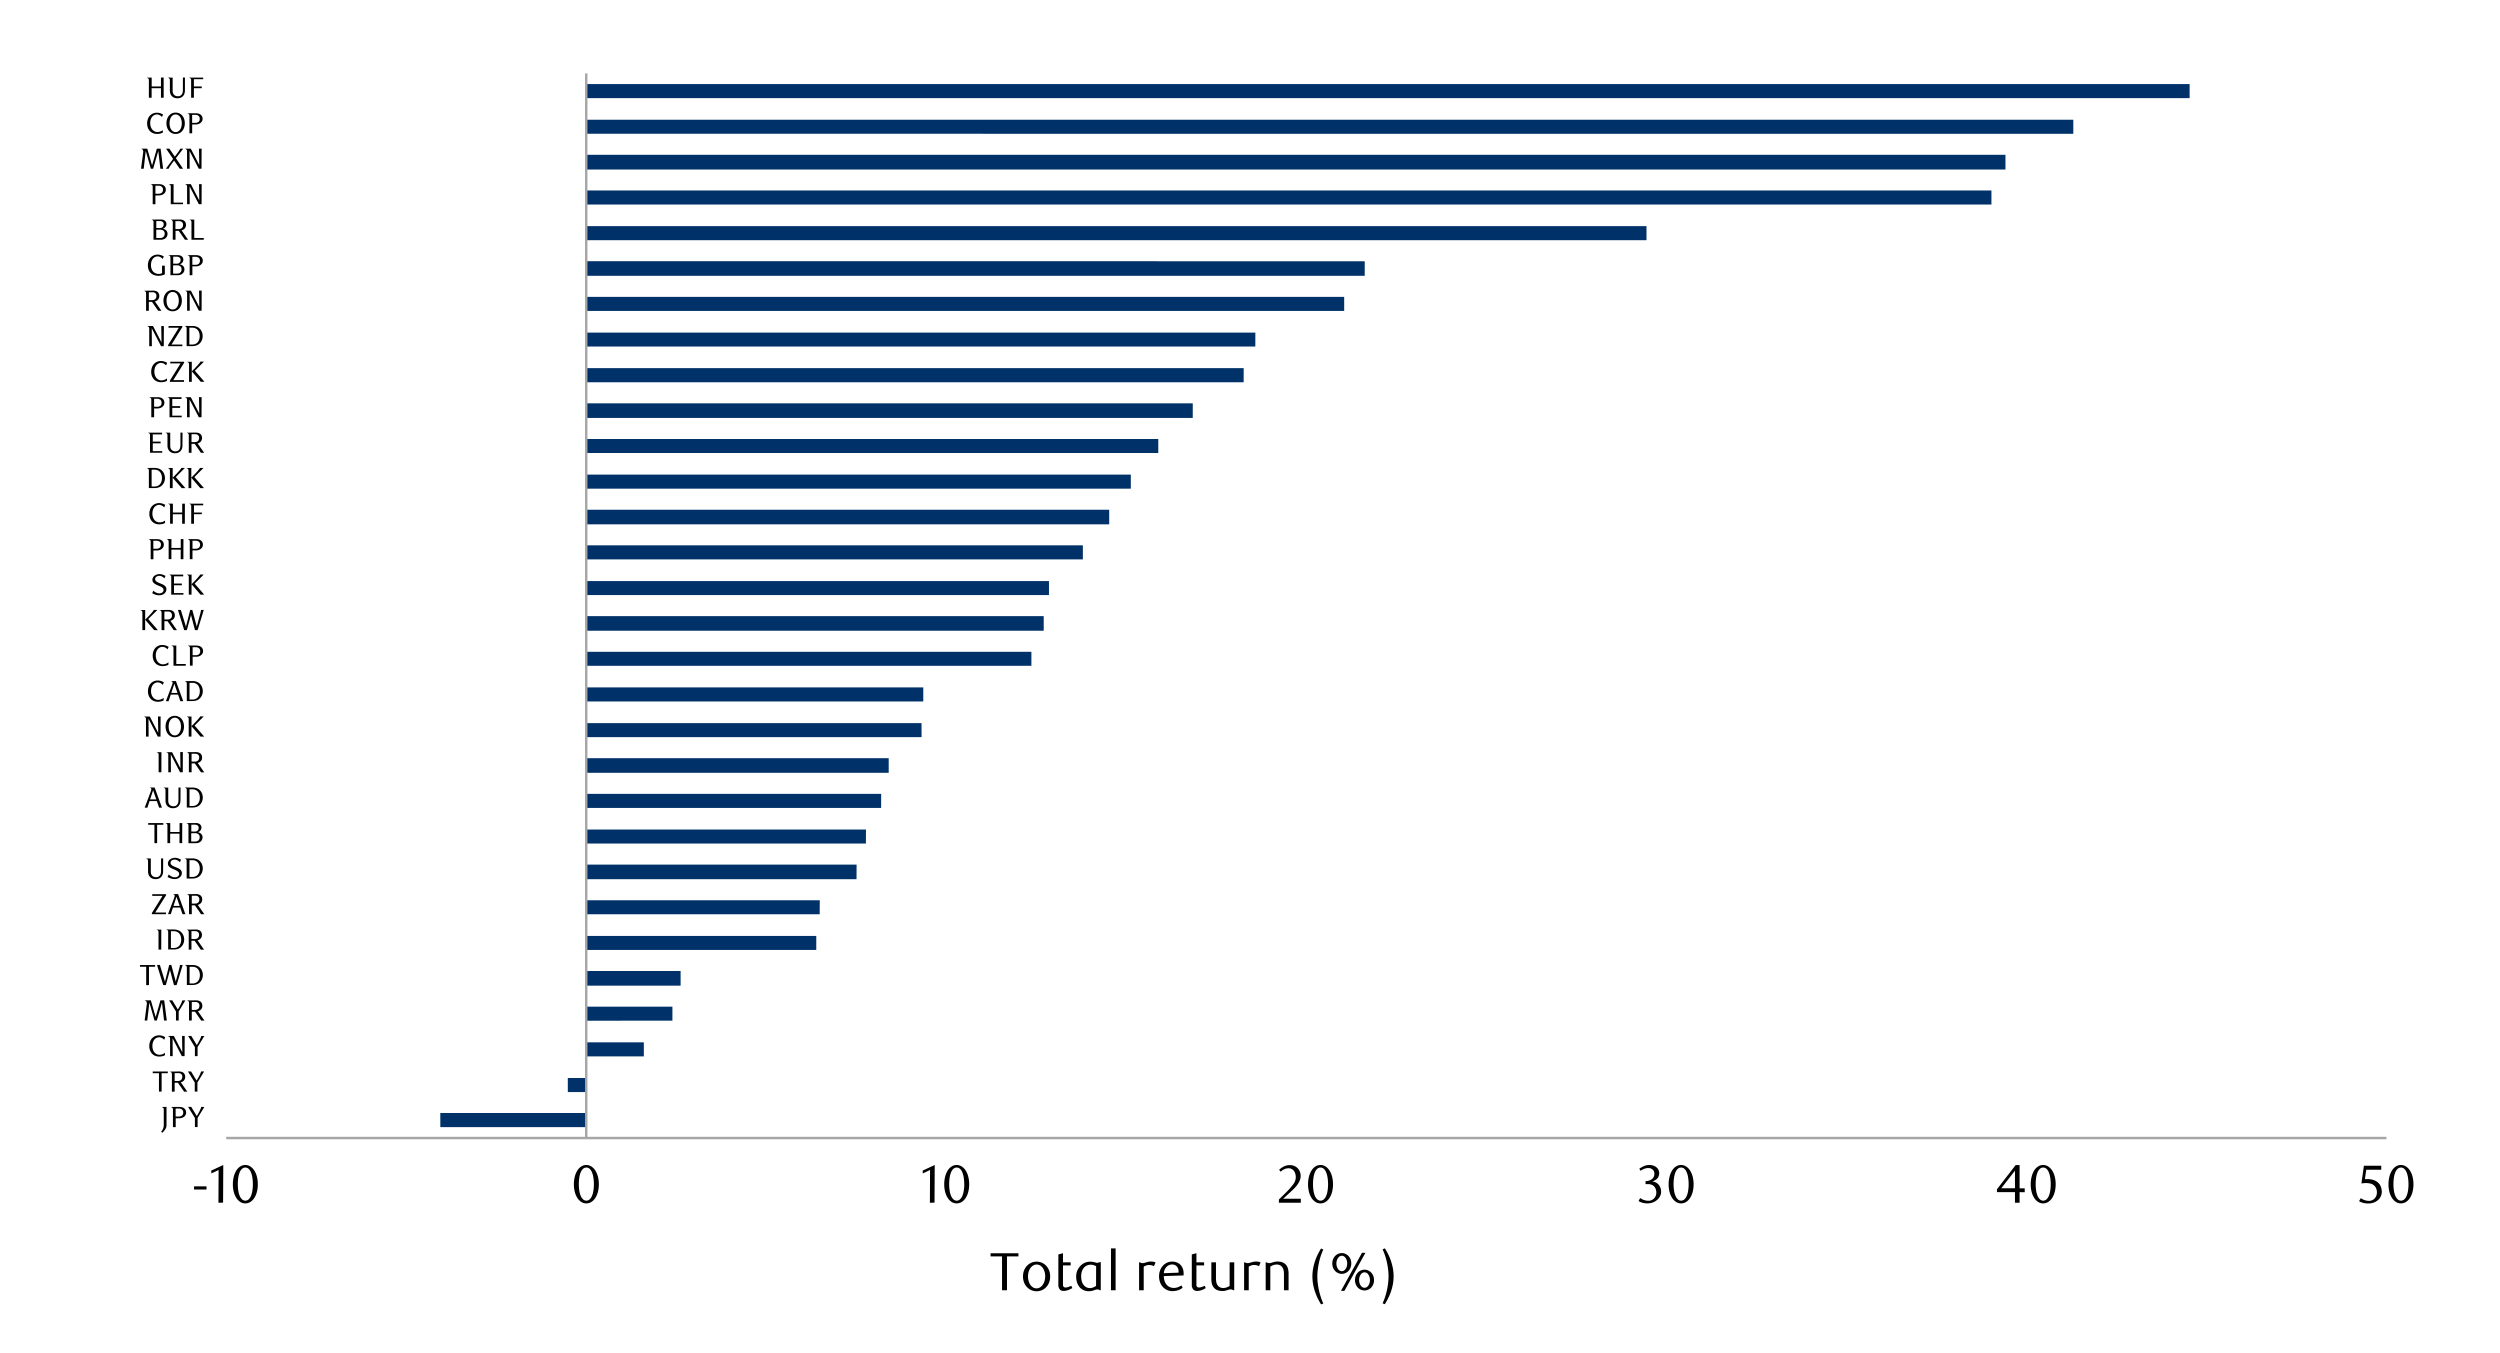 <svg id="Layer_1" data-name="Layer 1" xmlns="http://www.w3.org/2000/svg" xmlns:xlink="http://www.w3.org/1999/xlink" width="1460" height="790" viewBox="0 0 1460 790">
  <defs>
    <style>
      .cls-1, .cls-6, .cls-8 {
        fill: none;
      }

      .cls-2 {
        clip-path: url(#clip-path);
      }

      .cls-3 {
        fill: #e4e6e8;
      }

      .cls-4 {
        clip-path: url(#clip-path-2);
      }

      .cls-5 {
        clip-path: url(#clip-path-3);
      }

      .cls-6 {
        stroke: #000;
        stroke-miterlimit: 10;
        stroke-width: 0.39px;
        opacity: 0;
      }

      .cls-7 {
        fill: #003168;
      }

      .cls-8 {
        stroke: #a6a6a6;
        stroke-linejoin: round;
        stroke-width: 1.42px;
      }

      .cls-9 {
        clip-path: url(#clip-path-4);
      }
    </style>
    <clipPath id="clip-path">
      <rect class="cls-1" x="1725.94" y="12414.15" width="448.35" height="238.55"/>
    </clipPath>
    <clipPath id="clip-path-2">
      <rect class="cls-1" x="-132.92" y="-721.72" width="1725.84" height="2233.44"/>
    </clipPath>
    <clipPath id="clip-path-3">
      <rect class="cls-1" x="9.21" y="22.42" width="1441.58" height="744.82"/>
    </clipPath>
    <clipPath id="clip-path-4">
      <rect class="cls-1" x="9.55" y="22.76" width="1441.25" height="744.48"/>
    </clipPath>
  </defs>
  <g class="cls-2">
    <polygon class="cls-3" points="613.87 12652.06 616.22 12652.06 618.48 12652.06 620.85 12652.06 623.11 12652.06 625.49 12652.06 627.74 12652.06 630.12 12652.06 632.38 12652.06 634.75 12652.06 637.01 12652.06 639.38 12652.06 641.64 12652.06 644.02 12652.06 646.39 12652.06 648.65 12652.06 651.03 12652.06 653.28 12652.06 655.66 12652.06 657.92 12652.06 660.29 12652.06 662.55 12652.06 664.93 12652.06 667.18 12652.06 669.56 12652.06 671.82 12652.06 674.19 12652.06 676.45 12652.06 678.83 12652.06 681.08 12652.06 683.46 12652.06 685.72 12652.06 688.09 12652.06 690.35 12652.06 692.73 12652.06 694.98 12652.06 697.36 -11133.2 699.74 -11133.2 701.99 -11133.2 704.37 -11133.2 706.63 -11133.2 709 -11133.2 711.26 -11133.2 713.64 -11133.2 715.89 -11133.2 718.27 -11133.2 720.53 -11133.2 722.9 12652.06 725.16 12652.06 727.53 12652.06 729.79 12652.06 732.17 12652.06 734.43 12652.06 736.8 12652.06 739.06 12652.06 741.43 12652.06 743.69 12652.06 746.07 12652.06 748.33 12652.06 750.7 12652.06 753.08 12652.06 755.33 12652.06 757.71 12652.06 759.97 12652.06 762.34 12652.06 764.6 12652.06 766.98 12652.06 769.23 12652.06 771.61 12652.06 773.87 12652.06 776.24 12652.06 778.5 12652.06 780.88 12652.06 783.13 12652.06 785.51 12652.06 787.77 12652.06 790.14 12652.06 792.4 12652.06 794.78 12652.06 797.03 12652.06 799.41 12652.06 801.79 12652.06 804.04 12652.06 806.42 -11133.2 808.68 -11133.2 811.05 -11133.2 813.31 -11133.2 815.69 -11133.2 817.94 -11133.2 820.32 -11133.2 822.58 -11133.2 824.95 -11133.2 827.21 -11133.2 829.58 -11133.2 831.84 -11133.2 834.22 -11133.2 836.48 -11133.2 838.85 -11133.2 841.11 -11133.2 843.48 12652.06 845.74 12652.06 848.12 12652.06 850.38 12652.06 852.75 12652.06 855.13 12652.06 857.38 12652.06 859.76 12652.06 862.02 12652.06 864.39 12652.06 866.65 12652.06 869.03 12652.06 871.28 12652.06 873.66 12652.06 875.92 12652.06 878.29 12652.06 880.55 12652.06 882.93 12652.06 885.18 12652.06 887.56 12652.06 889.82 12652.06 892.19 12652.06 894.45 12652.06 896.83 12652.06 899.08 12652.06 901.46 12652.06 903.72 12652.06 906.09 12652.06 908.47 12652.06 910.73 12652.06 913.1 12652.06 915.36 12652.06 917.74 12652.06 919.99 12652.06 922.37 12652.06 924.63 12652.06 927 12652.06 929.26 12652.06 931.63 12652.06 933.89 12652.06 936.27 12652.06 938.53 12652.06 940.9 12652.06 943.16 12652.06 945.53 12652.06 947.79 12652.06 950.17 12652.06 952.42 12652.06 954.8 12652.06 957.18 12652.06 959.43 12652.06 961.81 12652.06 964.07 12652.06 966.44 12652.06 968.7 12652.06 971.08 12652.06 973.33 12652.06 975.71 12652.06 977.97 -11133.2 980.34 -11133.2 982.6 -11133.2 984.98 -11133.2 987.23 -11133.2 989.61 -11133.2 991.87 12652.06 994.24 12652.06 996.5 12652.06 998.88 12652.06 1001.13 12652.06 1003.51 12652.06 1005.77 12652.06 1008.14 12652.06 1010.52 12652.06 1012.78 12652.06 1015.15 12652.06 1017.41 12652.06 1019.78 -11133.2 1022.04 -11133.2 1024.42 -11133.2 1026.68 -11133.2 1029.05 -11133.2 1031.31 -11133.2 1033.68 -11133.2 1035.94 -11133.2 1038.32 -11133.2 1040.58 -11133.2 1042.95 -11133.2 1045.21 -11133.2 1047.58 -11133.2 1049.84 -11133.2 1052.22 -11133.2 1054.47 -11133.2 1056.85 12652.06 1059.11 12652.06 1061.48 12652.06 1063.86 12652.06 1066.12 12652.06 1068.49 12652.06 1070.75 12652.06 1073.13 12652.06 1075.38 12652.06 1077.76 12652.06 1080.02 12652.06 1082.39 12652.06 1084.65 12652.06 1087.03 12652.06 1089.28 12652.06 1091.66 12652.06 1093.92 12652.06 1096.29 12652.06 1098.55 12652.06 1100.93 12652.06 1103.18 12652.06 1105.56 12652.06 1107.82 12652.06 1110.19 12652.06 1112.57 12652.06 1114.83 12652.06 1117.2 12652.06 1119.46 12652.06 1121.83 12652.06 1124.09 12652.06 1126.47 12652.06 1128.73 12652.06 1131.1 12652.06 1133.36 12652.06 1135.73 12652.06 1137.99 12652.06 1140.37 12652.06 1142.63 12652.06 1145 12652.06 1147.26 12652.06 1149.63 12652.06 1151.89 12652.06 1154.27 12652.06 1156.52 12652.06 1158.9 12652.06 1161.16 12652.06 1163.53 12652.06 1165.91 12652.06 1168.17 12652.06 1170.54 12652.06 1172.8 12652.06 1175.18 12652.06 1177.43 12652.06 1179.81 12652.06 1182.07 12652.06 1184.44 12652.06 1186.7 12652.06 1189.08 12652.06 1191.33 12652.06 1193.71 12652.06 1195.97 12652.06 1198.34 12652.06 1200.6 12652.06 1202.98 12652.06 1205.23 12652.06 1207.61 12652.06 1209.87 12652.06 1212.24 12652.06 1214.5 12652.06 1216.88 12652.06 1219.25 12652.06 1221.51 12652.06 1223.88 12652.06 1226.14 12652.06 1228.52 12652.06 1230.78 12652.06 1233.15 12652.06 1235.41 12652.06 1237.78 12652.06 1240.04 12652.06 1242.42 12652.06 1244.67 12652.06 1247.05 12652.06 1249.31 12652.06 1251.68 12652.06 1253.94 12652.06 1256.32 12652.06 1258.57 12652.06 1260.95 12652.06 1263.21 12652.06 1265.58 12652.06 1267.84 12652.06 1270.22 -11133.2 1272.59 -11133.2 1274.85 -11133.2 1277.23 -11133.2 1279.48 -11133.2 1281.86 -11133.2 1284.12 -11133.2 1286.49 -11133.2 1288.75 12652.06 1291.13 12652.06 1293.38 12652.06 1295.76 12652.06 1298.02 12652.06 1300.39 12652.06 1302.65 12652.06 1305.03 12652.06 1307.28 12652.06 1309.66 12652.06 1311.92 12652.06 1314.29 12652.06 1316.55 12652.06 1318.93 12652.06 1321.3 12652.06 1323.56 12652.06 1325.93 12652.06 1328.19 12652.06 1330.57 12652.06 1332.83 12652.06 1335.2 12652.06 1337.46 12652.06 1339.83 12652.06 1342.09 12652.06 1344.47 12652.06 1346.72 12652.06 1349.1 12652.06 1351.36 12652.06 1353.73 12652.06 1355.99 12652.06 1358.37 12652.06 1360.62 12652.06 1363 12652.06 1365.26 12652.06 1367.63 12652.06 1369.89 12652.06 1372.27 12652.06 1374.64 12652.06 1376.9 12652.06 1379.28 12652.06 1381.53 12652.06 1383.91 12652.06 1386.17 12652.06 1388.54 12652.06 1390.8 12652.06 1393.18 12652.06 1395.43 12652.06 1397.81 12652.06 1400.07 12652.06 1402.44 12652.06 1404.7 12652.06 1407.08 12652.06 1409.33 12652.06 1411.71 12652.06 1413.97 12652.06 1416.34 12652.06 1418.6 12652.06 1420.98 12652.06 1423.23 12652.06 1425.61 12652.06 1427.98 12652.06 1430.24 12652.06 1432.62 12652.06 1434.88 12652.06 1437.25 12652.06 1439.51 12652.06 1441.88 12652.06 1444.14 12652.06 1446.52 12652.06 1448.77 12652.06 1451.15 12652.06 1453.41 12652.06 1455.78 12652.06 1458.04 12652.06 1460.42 12652.06 1462.67 12652.06 1465.05 12652.06 1467.31 12652.06 1469.68 12652.06 1471.94 12652.06 1474.32 12652.06 1476.69 12652.06 1478.95 12652.06 1481.33 12652.06 1483.58 12652.06 1485.96 12652.06 1488.22 12652.06 1490.59 12652.06 1492.85 12652.06 1495.23 12652.06 1497.48 12652.06 1499.86 12652.06 1502.12 12652.06 1504.49 12652.06 1506.75 12652.06 1509.13 12652.06 1511.38 12652.06 1513.76 12652.06 1516.02 12652.06 1518.39 12652.06 1520.65 12652.06 1523.03 12652.06 1525.28 12652.06 1527.66 12652.06 1530.04 12652.06 1532.29 12652.06 1534.67 12652.06 1536.93 12652.06 1539.3 12652.06 1541.56 12652.06 1543.93 12652.06 1546.19 12652.06 1548.57 12652.06 1550.83 12652.06 1553.2 12652.06 1555.46 12652.06 1557.84 12652.06 1560.09 12652.06 1562.47 12652.06 1564.72 12652.06 1567.1 -11133.2 1569.36 -11133.2 1571.73 -11133.2 1573.99 -11133.2 1576.37 -11133.2 1578.63 -11133.2 1581 -11133.2 1583.38 -11133.2 1585.63 12652.06 1588.01 12652.06 1590.27 12652.06 1592.64 12652.06 1594.9 12652.06 1597.28 12652.06 1599.53 12652.06 1601.91 12652.06 1604.17 12652.06 1606.54 12652.06 1608.8 12652.06 1611.18 12652.06 1613.43 12652.06 1615.81 12652.06 1618.07 12652.06 1620.44 12652.06 1622.7 12652.06 1625.08 12652.06 1627.33 12652.06 1629.71 12652.06 1632.09 12652.06 1634.34 12652.06 1636.72 12652.06 1638.98 12652.06 1641.35 12652.06 1643.61 12652.06 1645.98 12652.06 1648.24 12652.06 1650.62 12652.06 1652.88 12652.06 1655.25 12652.06 1657.51 12652.06 1659.88 12652.06 1662.14 12652.06 1664.52 12652.06 1666.78 12652.06 1669.15 12652.06 1671.41 12652.06 1673.79 12652.06 1676.04 12652.06 1678.42 12652.06 1680.67 12652.06 1683.05 12652.06 1685.43 12652.06 1687.68 12652.06 1690.06 12652.06 1692.32 12652.06 1694.69 12652.06 1696.95 12652.06 1699.33 12652.06 1701.58 12652.06 1703.96 12652.06 1706.22 12652.06 1708.59 12652.06 1710.85 12652.06 1713.23 12652.06 1715.48 12652.06 1717.86 12652.06 1720.12 12652.06 1722.49 12652.06 1724.75 12652.06 1727.13 12652.06 1729.38 12652.06 1731.76 12652.06 1734.02 12652.06 1736.39 12652.06 1738.77 12652.06 1741.02 12652.06 1743.4 12652.06 1745.66 12652.06 1748.03 12652.06 1750.29 12652.06 1752.67 12652.06 1754.92 -11133.2 1757.3 -11133.2 1759.56 -11133.2 1761.93 -11133.2 1764.19 -11133.2 1766.57 -11133.2 1768.82 -11133.2 1771.2 -11133.2 1773.46 -11133.2 1775.83 -11133.2 1778.09 -11133.2 1780.47 -11133.2 1782.72 -11133.2 1785.1 -11133.2 1787.36 -11133.2 1789.73 -11133.2 1792.11 -11133.2 1794.37 -11133.2 1796.74 12652.06 1799 12652.06 1801.38 12652.06 1803.63 12652.06 1806.01 12652.06 1808.27 12652.06 1810.64 12652.06 1812.9 12652.06 1815.28 12652.06 1817.53 12652.06 1819.91 12652.06 1822.17 12652.06 1824.54 12652.06 1826.8 12652.06 1829.18 12652.06 1831.43 12652.06 1833.81 12652.06 1836.07 12652.06 1838.44 12652.06 1840.82 12652.06 1843.07 12652.06 1845.45 12652.06 1847.71 12652.06 1850.08 12652.06 1852.34 12652.06 1854.72 12652.06 1856.97 12652.06 1859.35 12652.06 1861.61 12652.06 1863.98 12652.06 1866.24 12652.06 1868.62 12652.06 1870.87 12652.06 1873.25 12652.06 1875.51 12652.06 1877.88 12652.06 1880.14 12652.06 1882.52 12652.06 1884.77 12652.06 1887.15 12652.06 1889.41 12652.06 1891.78 12652.06 1894.16 12652.06 1896.42 12652.06 1898.79 12652.06 1901.05 12652.06 1903.43 12652.06 1905.68 12652.06 1908.06 12652.06 1910.32 12652.06 1912.69 12652.06 1914.95 12652.06 1917.33 12652.06 1919.58 12652.06 1921.96 12652.06 1924.22 12652.06 1926.59 12652.06 1928.85 12652.06 1931.22 12652.06 1933.48 12652.06 1935.86 12652.06 1938.12 12652.06 1940.49 12652.06 1942.75 12652.06 1945.12 12652.06 1947.5 12652.06 1949.76 12652.06 1952.13 12652.06 1954.39 12652.06 1956.77 12652.06 1959.02 12652.06 1961.4 12652.06 1963.66 12652.06 1966.03 12652.06 1968.29 12652.06 1970.67 12652.06 1972.92 12652.06 1975.3 12652.06 1977.56 12652.06 1979.93 12652.06 1982.19 12652.06 1984.57 12652.06 1986.82 12652.06 1989.2 12652.06 1991.46 12652.06 1993.83 12652.06 1996.21 12652.06 1998.47 12652.06 2000.84 12652.06 2003.1 12652.06 2005.48 12652.06 2007.73 12652.06 2010.11 12652.06 2012.37 12652.06 2014.74 12652.06 2017 12652.06 2019.38 12652.06 2021.63 12652.06 2024.01 12652.06 2026.27 12652.06 2028.64 12652.06 2030.9 12652.06 2033.27 12652.06 2035.53 12652.06 2037.91 12652.06 2040.17 12652.06 2042.54 12652.06 2044.8 12652.06 2047.17 12652.06 2049.55 12652.06 2051.81 12652.06 2054.18 12652.06 2056.44 12652.06 2058.82 12652.06 2061.07 12652.06 2063.45 12652.06 2065.71 12652.06 2068.08 12652.06 2070.34 12652.06 2072.72 12652.06 2074.97 12652.06 2077.35 12652.06 2079.61 12652.06 2081.98 12652.06 2084.24 12652.06 2086.62 12652.06 2088.87 12652.06 2091.25 12652.06 2093.51 -11133.2 2095.88 -11133.2 2098.14 12652.06 2100.52 12652.06 2102.89 12652.06 2105.15 12652.06 2107.53 12652.06 2109.78 12652.06 2112.16 12652.06 2114.42 12652.06 2116.79 12652.06 2119.05 12652.06 2121.43 12652.06 2123.68 12652.06 2126.06 12652.06 2128.32 12652.06 2130.69 12652.06 2132.95 12652.06 2135.32 12652.06 2137.58 12652.06 2139.96 12652.06 2142.22 12652.06 2144.59 12652.06 2146.85 12652.06 2149.22 12652.06 2151.6 12652.06 2153.86 12652.06 2156.18 12652.06 2153.86 12652.06 2151.6 12652.06 2149.22 12652.06 2146.85 12652.06 2144.59 12652.06 2142.22 12652.06 2139.96 12652.06 2137.58 12652.06 2135.32 12652.06 2132.95 12652.06 2130.69 12652.06 2128.32 12652.06 2126.06 12652.06 2123.68 12652.06 2121.43 12652.06 2119.05 12652.06 2116.79 12652.06 2114.42 12652.06 2112.16 12652.06 2109.78 12652.06 2107.53 12652.06 2105.15 12652.06 2102.89 12652.06 2100.52 12652.06 2098.14 12652.06 2095.88 12652.06 2093.51 12652.06 2091.25 12652.06 2088.87 12652.06 2086.62 12652.06 2084.24 12652.06 2081.98 12652.06 2079.61 12652.06 2077.35 12652.06 2074.97 12652.06 2072.72 12652.06 2070.34 12652.06 2068.08 12652.06 2065.71 12652.06 2063.45 12652.06 2061.07 12652.06 2058.82 12652.06 2056.44 12652.06 2054.18 12652.06 2051.81 12652.06 2049.55 12652.06 2047.17 12652.06 2044.8 12652.06 2042.54 12652.06 2040.17 12652.06 2037.91 12652.06 2035.53 12652.06 2033.27 12652.06 2030.9 12652.06 2028.64 12652.06 2026.27 12652.06 2024.01 12652.06 2021.63 12652.06 2019.38 12652.06 2017 12652.06 2014.74 12652.06 2012.37 12652.06 2010.11 12652.06 2007.73 12652.06 2005.48 12652.06 2003.1 12652.06 2000.84 12652.06 1998.47 12652.06 1996.21 12652.06 1993.83 12652.06 1991.46 12652.06 1989.2 12652.06 1986.82 12652.06 1984.57 12652.06 1982.19 12652.06 1979.93 12652.06 1977.56 12652.06 1975.3 12652.06 1972.92 12652.06 1970.67 12652.06 1968.29 12652.06 1966.03 12652.06 1963.66 12652.06 1961.4 12652.06 1959.02 12652.06 1956.77 12652.06 1954.39 12652.06 1952.13 12652.06 1949.76 12652.06 1947.5 12652.06 1945.12 12652.06 1942.75 12652.06 1940.49 12652.06 1938.12 12652.06 1935.86 12652.06 1933.48 12652.06 1931.22 12652.06 1928.85 12652.06 1926.59 12652.06 1924.22 12652.06 1921.96 12652.06 1919.58 12652.06 1917.33 12652.06 1914.95 12652.06 1912.69 12652.06 1910.32 12652.06 1908.06 12652.06 1905.68 12652.06 1903.43 12652.06 1901.05 12652.06 1898.79 12652.06 1896.42 12652.06 1894.16 12652.06 1891.78 12652.06 1889.41 12652.06 1887.15 12652.06 1884.77 12652.06 1882.52 12652.06 1880.14 12652.06 1877.88 12652.06 1875.51 12652.06 1873.25 12652.06 1870.87 12652.06 1868.62 12652.06 1866.24 12652.06 1863.98 12652.06 1861.61 12652.06 1859.35 12652.06 1856.97 12652.06 1854.72 12652.06 1852.34 12652.06 1850.08 12652.06 1847.71 12652.06 1845.45 12652.06 1843.07 12652.06 1840.82 12652.06 1838.44 12652.06 1836.07 12652.06 1833.81 12652.06 1831.43 12652.06 1829.18 12652.06 1826.8 12652.06 1824.54 12652.06 1822.17 12652.06 1819.91 12652.06 1817.53 12652.06 1815.28 12652.06 1812.9 12652.06 1810.64 12652.06 1808.27 12652.06 1806.01 12652.06 1803.63 12652.06 1801.38 12652.06 1799 12652.06 1796.74 12652.06 1794.37 12652.06 1792.11 12652.06 1789.73 12652.06 1787.36 12652.06 1785.1 12652.06 1782.72 12652.06 1780.47 12652.06 1778.09 12652.06 1775.83 12652.06 1773.46 12652.06 1771.2 12652.06 1768.82 12652.06 1766.57 12652.06 1764.19 12652.06 1761.93 12652.06 1759.56 12652.06 1757.3 12652.06 1754.92 12652.06 1752.67 12652.06 1750.29 12652.06 1748.03 12652.06 1745.66 12652.06 1743.4 12652.06 1741.02 12652.06 1738.77 12652.06 1736.39 12652.06 1734.02 12652.06 1731.76 12652.06 1729.38 12652.06 1727.13 12652.06 1724.75 12652.06 1722.49 12652.06 1720.12 12652.06 1717.86 12652.06 1715.48 12652.06 1713.23 12652.06 1710.85 12652.06 1708.59 12652.06 1706.22 12652.06 1703.96 12652.06 1701.58 12652.06 1699.33 12652.06 1696.95 12652.06 1694.69 12652.06 1692.32 12652.06 1690.06 12652.06 1687.68 12652.06 1685.43 12652.06 1683.05 12652.06 1680.67 12652.06 1678.42 12652.06 1676.04 12652.06 1673.79 12652.06 1671.41 12652.06 1669.15 12652.06 1666.78 12652.06 1664.52 12652.06 1662.14 12652.06 1659.88 12652.06 1657.51 12652.06 1655.25 12652.06 1652.88 12652.06 1650.62 12652.06 1648.24 12652.06 1645.98 12652.06 1643.61 12652.06 1641.35 12652.06 1638.98 12652.06 1636.72 12652.06 1634.34 12652.06 1632.09 12652.06 1629.71 12652.06 1627.33 12652.06 1625.08 12652.06 1622.7 12652.06 1620.44 12652.06 1618.07 12652.06 1615.81 12652.06 1613.43 12652.06 1611.18 12652.06 1608.8 12652.06 1606.54 12652.06 1604.17 12652.06 1601.91 12652.06 1599.53 12652.06 1597.28 12652.06 1594.9 12652.06 1592.64 12652.06 1590.27 12652.06 1588.01 12652.06 1585.63 12652.06 1583.38 12652.06 1581 12652.06 1578.63 12652.06 1576.37 12652.06 1573.99 12652.06 1571.73 12652.06 1569.36 12652.06 1567.1 12652.06 1564.72 12652.06 1562.47 12652.06 1560.09 12652.06 1557.84 12652.06 1555.46 12652.06 1553.2 12652.06 1550.83 12652.06 1548.57 12652.06 1546.19 12652.06 1543.93 12652.06 1541.56 12652.06 1539.3 12652.06 1536.93 12652.06 1534.67 12652.06 1532.29 12652.06 1530.04 12652.06 1527.66 12652.06 1525.28 12652.06 1523.03 12652.06 1520.65 12652.06 1518.39 12652.06 1516.02 12652.06 1513.76 12652.06 1511.38 12652.06 1509.13 12652.06 1506.75 12652.06 1504.49 12652.06 1502.12 12652.06 1499.86 12652.06 1497.48 12652.06 1495.23 12652.06 1492.85 12652.06 1490.59 12652.06 1488.22 12652.06 1485.96 12652.06 1483.58 12652.06 1481.33 12652.06 1478.95 12652.06 1476.69 12652.06 1474.32 12652.06 1471.94 12652.06 1469.68 12652.06 1467.31 12652.06 1465.05 12652.06 1462.67 12652.06 1460.42 12652.06 1458.04 12652.06 1455.78 12652.06 1453.41 12652.06 1451.15 12652.06 1448.77 12652.06 1446.52 12652.06 1444.14 12652.06 1441.88 12652.06 1439.51 12652.06 1437.25 12652.06 1434.88 12652.06 1432.62 12652.06 1430.24 12652.06 1427.98 12652.06 1425.61 12652.06 1423.23 12652.06 1420.98 12652.06 1418.6 12652.06 1416.34 12652.06 1413.97 12652.06 1411.71 12652.06 1409.33 12652.06 1407.08 12652.06 1404.7 12652.06 1402.44 12652.06 1400.07 12652.06 1397.81 12652.06 1395.43 12652.06 1393.18 12652.06 1390.8 12652.06 1388.54 12652.06 1386.17 12652.06 1383.91 12652.06 1381.53 12652.06 1379.28 12652.06 1376.9 12652.06 1374.64 12652.06 1372.27 12652.06 1369.89 12652.06 1367.63 12652.06 1365.26 12652.06 1363 12652.06 1360.62 12652.06 1358.37 12652.06 1355.99 12652.06 1353.73 12652.06 1351.36 12652.06 1349.1 12652.06 1346.72 12652.06 1344.47 12652.06 1342.09 12652.06 1339.83 12652.06 1337.46 12652.06 1335.2 12652.06 1332.83 12652.06 1330.57 12652.06 1328.19 12652.06 1325.93 12652.06 1323.56 12652.06 1321.3 12652.06 1318.93 12652.06 1316.55 12652.06 1314.29 12652.06 1311.92 12652.06 1309.66 12652.06 1307.28 12652.06 1305.03 12652.06 1302.65 12652.06 1300.39 12652.06 1298.02 12652.06 1295.76 12652.06 1293.38 12652.06 1291.13 12652.06 1288.75 12652.06 1286.49 12652.06 1284.12 12652.06 1281.86 12652.06 1279.48 12652.06 1277.23 12652.06 1274.85 12652.06 1272.59 12652.06 1270.22 12652.06 1267.84 12652.06 1265.58 12652.06 1263.21 12652.06 1260.95 12652.06 1258.57 12652.06 1256.32 12652.06 1253.94 12652.06 1251.68 12652.06 1249.31 12652.06 1247.05 12652.06 1244.67 12652.06 1242.42 12652.06 1240.04 12652.06 1237.78 12652.06 1235.41 12652.06 1233.15 12652.06 1230.78 12652.06 1228.52 12652.06 1226.14 12652.06 1223.88 12652.06 1221.51 12652.06 1219.25 12652.06 1216.88 12652.06 1214.5 12652.06 1212.24 12652.06 1209.87 12652.06 1207.61 12652.06 1205.23 12652.06 1202.98 12652.06 1200.6 12652.06 1198.34 12652.06 1195.97 12652.06 1193.71 12652.06 1191.33 12652.06 1189.08 12652.06 1186.7 12652.06 1184.44 12652.06 1182.07 12652.06 1179.81 12652.06 1177.43 12652.06 1175.18 12652.06 1172.8 12652.06 1170.54 12652.06 1168.17 12652.06 1165.91 12652.06 1163.53 12652.06 1161.16 12652.06 1158.9 12652.06 1156.52 12652.06 1154.27 12652.06 1151.89 12652.06 1149.63 12652.06 1147.26 12652.06 1145 12652.06 1142.63 12652.06 1140.37 12652.06 1137.99 12652.06 1135.73 12652.06 1133.36 12652.06 1131.1 12652.06 1128.73 12652.06 1126.47 12652.06 1124.09 12652.06 1121.83 12652.06 1119.46 12652.06 1117.2 12652.06 1114.83 12652.06 1112.57 12652.06 1110.19 12652.06 1107.82 12652.06 1105.56 12652.06 1103.18 12652.06 1100.93 12652.06 1098.55 12652.06 1096.29 12652.06 1093.92 12652.06 1091.66 12652.06 1089.28 12652.06 1087.03 12652.06 1084.65 12652.06 1082.39 12652.06 1080.02 12652.06 1077.76 12652.06 1075.38 12652.06 1073.13 12652.06 1070.75 12652.06 1068.49 12652.06 1066.12 12652.06 1063.86 12652.06 1061.48 12652.06 1059.11 12652.06 1056.85 12652.06 1054.47 12652.06 1052.22 12652.06 1049.84 12652.06 1047.58 12652.06 1045.21 12652.06 1042.95 12652.06 1040.58 12652.06 1038.32 12652.06 1035.94 12652.06 1033.68 12652.06 1031.31 12652.06 1029.05 12652.06 1026.68 12652.06 1024.42 12652.06 1022.04 12652.06 1019.78 12652.06 1017.41 12652.06 1015.15 12652.06 1012.78 12652.06 1010.52 12652.06 1008.14 12652.06 1005.77 12652.06 1003.51 12652.06 1001.13 12652.06 998.88 12652.06 996.5 12652.06 994.24 12652.06 991.87 12652.06 989.61 12652.06 987.23 12652.06 984.98 12652.06 982.6 12652.06 980.34 12652.06 977.97 12652.06 975.71 12652.06 973.33 12652.06 971.08 12652.06 968.7 12652.06 966.44 12652.06 964.07 12652.06 961.81 12652.06 959.43 12652.06 957.18 12652.06 954.8 12652.06 952.42 12652.06 950.17 12652.06 947.79 12652.06 945.53 12652.06 943.16 12652.06 940.9 12652.06 938.53 12652.06 936.27 12652.06 933.89 12652.06 931.63 12652.06 929.26 12652.06 927 12652.06 924.63 12652.06 922.37 12652.06 919.99 12652.06 917.74 12652.06 915.36 12652.06 913.1 12652.06 910.73 12652.06 908.47 12652.06 906.09 12652.06 903.72 12652.06 901.46 12652.06 899.08 12652.06 896.83 12652.06 894.45 12652.06 892.19 12652.06 889.82 12652.06 887.56 12652.06 885.18 12652.06 882.93 12652.06 880.55 12652.06 878.29 12652.06 875.92 12652.06 873.66 12652.06 871.28 12652.06 869.03 12652.06 866.65 12652.06 864.39 12652.06 862.02 12652.06 859.76 12652.06 857.38 12652.06 855.13 12652.06 852.75 12652.06 850.38 12652.06 848.12 12652.06 845.74 12652.06 843.48 12652.06 841.11 12652.06 838.85 12652.06 836.48 12652.06 834.22 12652.06 831.84 12652.06 829.58 12652.06 827.21 12652.06 824.95 12652.06 822.58 12652.06 820.32 12652.06 817.94 12652.06 815.69 12652.06 813.31 12652.06 811.05 12652.06 808.68 12652.06 806.42 12652.06 804.04 12652.06 801.79 12652.06 799.41 12652.06 797.03 12652.06 794.78 12652.06 792.4 12652.06 790.14 12652.06 787.77 12652.06 785.51 12652.06 783.13 12652.06 780.88 12652.06 778.5 12652.06 776.24 12652.06 773.87 12652.06 771.61 12652.06 769.23 12652.06 766.98 12652.06 764.6 12652.06 762.34 12652.06 759.97 12652.06 757.71 12652.06 755.33 12652.06 753.08 12652.06 750.7 12652.06 748.33 12652.06 746.07 12652.06 743.69 12652.06 741.43 12652.06 739.06 12652.06 736.8 12652.06 734.43 12652.06 732.17 12652.06 729.79 12652.06 727.53 12652.06 725.16 12652.06 722.9 12652.06 720.53 12652.06 718.27 12652.06 715.89 12652.06 713.64 12652.06 711.26 12652.06 709 12652.06 706.63 12652.06 704.37 12652.06 701.99 12652.06 699.74 12652.06 697.36 12652.06 694.98 12652.06 692.73 12652.06 690.35 12652.06 688.09 12652.06 685.72 12652.06 683.46 12652.06 681.08 12652.06 678.83 12652.06 676.45 12652.06 674.19 12652.06 671.82 12652.06 669.56 12652.06 667.18 12652.06 664.93 12652.06 662.55 12652.06 660.29 12652.06 657.92 12652.06 655.66 12652.06 653.28 12652.06 651.03 12652.06 648.65 12652.06 646.39 12652.06 644.02 12652.06 641.64 12652.06 639.38 12652.06 637.01 12652.06 634.75 12652.06 632.38 12652.06 630.12 12652.06 627.74 12652.06 625.49 12652.06 623.11 12652.06 620.85 12652.06 618.48 12652.06 616.22 12652.06 613.87 12652.06"/>
  </g>
  <g class="cls-4">
    <g class="cls-5">
      <rect class="cls-6" x="9.26" y="22.45" width="1441.36" height="744.99"/>
    </g>
    <path class="cls-7" d="M1278.74,57.3H342.5V49.1h936.24Zm-67.93,20.82H342.5V69.94h868.31ZM1171.19,99H342.5V90.41h828.69ZM1163,119.43H342.5v-8.18H1163ZM961.55,140.27h-619v-8.21H961.55ZM797,161.08H342.5v-8.52H797Zm-12,20.5H342.5v-8.2H785Zm-51.89,20.81H342.5v-8.17H733.13Zm-6.82,20.84H342.5V215H726.31Zm-29.73,20.84H342.5v-8.54H696.58Zm-20.13,20.48h-334v-8.18h334ZM660.4,285.39H342.5v-8.21H660.4ZM647.77,306.2H342.5v-8.52H647.77ZM632.4,326.7H342.5v-8.21H632.4Zm-19.8,20.81H342.5v-8.18H612.6Zm-3.07,20.84h-267v-8.54h267Zm-7.19,20.47H342.5v-8.17H602.34ZM539.2,409.66H342.5v-8.2H539.2Zm-1,20.84H342.5v-8.2H538.16ZM519,451.32H342.5V442.8H519Zm-4.43,20.5H342.5v-8.21H514.61Zm-8.88,20.81H342.5v-8.18H505.73Zm-5.48,20.84H342.5v-8.55H500.25Zm-21.51,20.47H342.5v-8.18H478.74Zm-2,20.84H342.5v-8.21H476.71Zm-79.22,20.84h-55v-8.54h55Zm-4.79,20.47H342.5v-8.2h50.2ZM376,616.93H342.5v-8.2H376Zm-44.39,20.82H342.5v-8.18H331.59Zm-74.45,20.5H342.5V650H257.14Z"/>
    <line class="cls-8" x1="132.09" y1="664.62" x2="1393.69" y2="664.62"/>
    <line class="cls-8" x1="342.36" y1="664.62" x2="342.36" y2="42.87"/>
    <g class="cls-9">
      <g>
        <path d="M113.32,694.68v-1.85h7.28v1.85Z"/>
        <path d="M127.57,702.41l.1-19.13-4.27,2v-1.69l7-3.24-.12,22Z"/>
        <path d="M150.56,691.62a17.18,17.18,0,0,1-.55,4.5,11.91,11.91,0,0,1-1.53,3.54,7.62,7.62,0,0,1-2.32,2.31,5.55,5.55,0,0,1-2.93.81,5.2,5.2,0,0,1-2.88-.83,7.65,7.65,0,0,1-2.29-2.31,11.92,11.92,0,0,1-1.52-3.52,17.05,17.05,0,0,1-.55-4.47,17.57,17.57,0,0,1,.55-4.53,12.73,12.73,0,0,1,1.5-3.58,7.23,7.23,0,0,1,2.29-2.34,5.33,5.33,0,0,1,2.9-.84,5.4,5.4,0,0,1,2.93.84,7.51,7.51,0,0,1,2.32,2.34,11.88,11.88,0,0,1,1.53,3.57A17.31,17.31,0,0,1,150.56,691.62Zm-2.89,0a24.8,24.8,0,0,0-.28-3.87,14,14,0,0,0-.83-3.1,5.62,5.62,0,0,0-1.37-2.06,2.85,2.85,0,0,0-3.83,0,5.74,5.74,0,0,0-1.37,2,13.85,13.85,0,0,0-.83,3.08,26.54,26.54,0,0,0,0,7.69,12.82,12.82,0,0,0,.85,3.08,5.89,5.89,0,0,0,1.38,2,2.75,2.75,0,0,0,1.89.74,2.81,2.81,0,0,0,1.9-.74,5.63,5.63,0,0,0,1.38-2,13.81,13.81,0,0,0,.83-3.06A23.89,23.89,0,0,0,147.67,691.67Z"/>
      </g>
    </g>
    <g class="cls-9">
      <path d="M349.72,691.62a17.61,17.61,0,0,1-.55,4.5,12.19,12.19,0,0,1-1.54,3.54,7.62,7.62,0,0,1-2.32,2.31,5.53,5.53,0,0,1-2.93.81,5.25,5.25,0,0,1-2.88-.83,7.65,7.65,0,0,1-2.29-2.31,12.19,12.19,0,0,1-1.52-3.52,17.49,17.49,0,0,1-.55-4.47,18,18,0,0,1,.55-4.53,12.74,12.74,0,0,1,1.51-3.58,7.2,7.2,0,0,1,2.28-2.34,5.48,5.48,0,0,1,5.83,0,7.51,7.51,0,0,1,2.32,2.34,12.14,12.14,0,0,1,1.54,3.57A17.75,17.75,0,0,1,349.72,691.62Zm-2.89,0a24.75,24.75,0,0,0-.29-3.87,13,13,0,0,0-.83-3.1,5.73,5.73,0,0,0-1.36-2.06,2.86,2.86,0,0,0-3.84,0,5.6,5.6,0,0,0-1.36,2,12.85,12.85,0,0,0-.83,3.08,25.63,25.63,0,0,0,0,7.69,12.83,12.83,0,0,0,.84,3.08,5.77,5.77,0,0,0,1.39,2,2.72,2.72,0,0,0,1.88.74,2.81,2.81,0,0,0,1.9-.74,5.63,5.63,0,0,0,1.38-2,12.8,12.8,0,0,0,.83-3.06A23.84,23.84,0,0,0,346.83,691.67Z"/>
    </g>
    <g class="cls-9">
      <g>
        <path d="M543.06,702.41l.09-19.13-4.27,2v-1.69l7-3.24-.12,22Z"/>
        <path d="M566,691.62a17.18,17.18,0,0,1-.55,4.5,11.91,11.91,0,0,1-1.53,3.54,7.62,7.62,0,0,1-2.32,2.31,5.53,5.53,0,0,1-2.93.81,5.23,5.23,0,0,1-2.88-.83,7.65,7.65,0,0,1-2.29-2.31,11.92,11.92,0,0,1-1.52-3.52,17.05,17.05,0,0,1-.55-4.47,17.57,17.57,0,0,1,.55-4.53,12.73,12.73,0,0,1,1.5-3.58,7.23,7.23,0,0,1,2.29-2.34,5.48,5.48,0,0,1,5.83,0,7.51,7.51,0,0,1,2.32,2.34,11.88,11.88,0,0,1,1.53,3.57A17.31,17.31,0,0,1,566,691.62Zm-2.89,0a24.8,24.8,0,0,0-.28-3.87,14,14,0,0,0-.83-3.1,5.62,5.62,0,0,0-1.37-2.06,2.85,2.85,0,0,0-3.83,0,5.6,5.6,0,0,0-1.36,2,13.31,13.31,0,0,0-.84,3.08,26.54,26.54,0,0,0,0,7.69,12.82,12.82,0,0,0,.85,3.08,5.89,5.89,0,0,0,1.38,2,2.75,2.75,0,0,0,1.89.74,2.81,2.81,0,0,0,1.9-.74,5.63,5.63,0,0,0,1.38-2,13.81,13.81,0,0,0,.83-3.06A23.89,23.89,0,0,0,563.15,691.67Z"/>
      </g>
    </g>
    <g class="cls-9">
      <g>
        <path d="M746.88,702.41v-1.89l4.15-4.11a40.15,40.15,0,0,0,4.16-4.7,7,7,0,0,0,1.55-4.19,7.33,7.33,0,0,0-.29-2.09,5.29,5.29,0,0,0-.84-1.66,3.72,3.72,0,0,0-1.3-1.1,3.78,3.78,0,0,0-1.74-.39,5.87,5.87,0,0,0-2.55.55,7.7,7.7,0,0,0-2.1,1.46l-.91-1.13a12.44,12.44,0,0,1,3-2.06,8,8,0,0,1,3.33-.68,6.47,6.47,0,0,1,2.42.46,6,6,0,0,1,2,1.29,6,6,0,0,1,1.33,2,6.29,6.29,0,0,1,.49,2.52,6.93,6.93,0,0,1-.55,2.75,13.36,13.36,0,0,1-1.35,2.43,17.29,17.29,0,0,1-1.7,2c-.59.62-1.13,1.15-1.61,1.58l-5,4.61h10.3v2.33Z"/>
        <path d="M778.48,691.62a17.61,17.61,0,0,1-.55,4.5,12.19,12.19,0,0,1-1.54,3.54,7.62,7.62,0,0,1-2.32,2.31,5.53,5.53,0,0,1-2.93.81,5.25,5.25,0,0,1-2.88-.83,7.65,7.65,0,0,1-2.29-2.31,12.19,12.19,0,0,1-1.52-3.52,17.49,17.49,0,0,1-.55-4.47,18,18,0,0,1,.55-4.53,12.74,12.74,0,0,1,1.51-3.58,7.2,7.2,0,0,1,2.28-2.34,5.48,5.48,0,0,1,5.83,0,7.51,7.51,0,0,1,2.32,2.34,12.14,12.14,0,0,1,1.54,3.57A17.75,17.75,0,0,1,778.48,691.62Zm-2.89,0a24.75,24.75,0,0,0-.29-3.87,13,13,0,0,0-.83-3.1,5.73,5.73,0,0,0-1.36-2.06,2.86,2.86,0,0,0-3.84,0,5.6,5.6,0,0,0-1.36,2,12.85,12.85,0,0,0-.83,3.08,25.63,25.63,0,0,0,0,7.69,12.83,12.83,0,0,0,.84,3.08,5.77,5.77,0,0,0,1.39,2,2.72,2.72,0,0,0,1.88.74,2.81,2.81,0,0,0,1.9-.74,5.63,5.63,0,0,0,1.38-2,12.8,12.8,0,0,0,.83-3.06A23.84,23.84,0,0,0,775.59,691.67Z"/>
      </g>
    </g>
    <g class="cls-9">
      <g>
        <path d="M964.94,690a5.74,5.74,0,0,1,2.1.58,5.37,5.37,0,0,1,1.62,1.29,6.08,6.08,0,0,1,1.05,1.84,6.58,6.58,0,0,1,.38,2.26,5.6,5.6,0,0,1-.66,2.68,7.35,7.35,0,0,1-1.76,2.17,8.24,8.24,0,0,1-2.54,1.45,9,9,0,0,1-3,.51,12.56,12.56,0,0,1-2.46-.26,9.87,9.87,0,0,1-2.75-1.09l.94-1.79a8.39,8.39,0,0,0,4.9,1.61,4.35,4.35,0,0,0,1.7-.35,4.87,4.87,0,0,0,1.46-1,4.51,4.51,0,0,0,1-1.47,4.81,4.81,0,0,0,.37-1.93,5.75,5.75,0,0,0-.37-2.16,4.51,4.51,0,0,0-1-1.55,4,4,0,0,0-1.5-.94,5.31,5.31,0,0,0-1.84-.32H961v-1.76a6.16,6.16,0,0,0,3.7-1.16,3.76,3.76,0,0,0,1.45-3.2,3,3,0,0,0-1-2.36,3.61,3.61,0,0,0-2.47-.91,6.5,6.5,0,0,0-2.32.4,10.06,10.06,0,0,0-2.26,1.21l-.75-1.2a14.56,14.56,0,0,1,2.85-1.6,7.82,7.82,0,0,1,3-.6,7.18,7.18,0,0,1,2.34.36,6.22,6.22,0,0,1,1.82,1,4.72,4.72,0,0,1,1.19,1.51,4.5,4.5,0,0,1,.43,2,4.31,4.31,0,0,1-.32,1.69,4.48,4.48,0,0,1-.85,1.35,5,5,0,0,1-1.25,1A9.45,9.45,0,0,1,964.94,690Z"/>
        <path d="M989.06,691.62a17.61,17.61,0,0,1-.55,4.5,12.19,12.19,0,0,1-1.54,3.54,7.62,7.62,0,0,1-2.32,2.31,5.53,5.53,0,0,1-2.93.81,5.25,5.25,0,0,1-2.88-.83,7.65,7.65,0,0,1-2.29-2.31,12.19,12.19,0,0,1-1.52-3.52,17.49,17.49,0,0,1-.55-4.47,18,18,0,0,1,.55-4.53,12.74,12.74,0,0,1,1.51-3.58,7.2,7.2,0,0,1,2.28-2.34,5.48,5.48,0,0,1,5.83,0,7.51,7.51,0,0,1,2.32,2.34,12.14,12.14,0,0,1,1.54,3.57A17.75,17.75,0,0,1,989.06,691.62Zm-2.89,0a24.75,24.75,0,0,0-.29-3.87,13,13,0,0,0-.83-3.1,5.73,5.73,0,0,0-1.36-2.06,2.86,2.86,0,0,0-3.84,0,5.6,5.6,0,0,0-1.36,2,12.85,12.85,0,0,0-.83,3.08,25.63,25.63,0,0,0,0,7.69,12.83,12.83,0,0,0,.84,3.08,5.77,5.77,0,0,0,1.39,2,2.72,2.72,0,0,0,1.88.74,2.81,2.81,0,0,0,1.9-.74,5.63,5.63,0,0,0,1.38-2,12.8,12.8,0,0,0,.83-3.06A23.84,23.84,0,0,0,986.17,691.67Z"/>
      </g>
    </g>
    <g class="cls-9">
      <g>
        <path d="M1179.44,696.22v6.19h-2.7v-6.19h-10.52v-1.69l10.93-14.14h2.29V694h3v2.26Zm-2.7-12.56-8,10.3h8Z"/>
        <path d="M1200.51,691.62a17.18,17.18,0,0,1-.55,4.5,11.91,11.91,0,0,1-1.53,3.54,7.62,7.62,0,0,1-2.32,2.31,5.55,5.55,0,0,1-2.93.81,5.2,5.2,0,0,1-2.88-.83,7.65,7.65,0,0,1-2.29-2.31,11.92,11.92,0,0,1-1.52-3.52,17.05,17.05,0,0,1-.55-4.47,17.57,17.57,0,0,1,.55-4.53,12.73,12.73,0,0,1,1.5-3.58,7.23,7.23,0,0,1,2.29-2.34,5.33,5.33,0,0,1,2.9-.84,5.4,5.4,0,0,1,2.93.84,7.51,7.51,0,0,1,2.32,2.34,11.88,11.88,0,0,1,1.53,3.57A17.31,17.31,0,0,1,1200.51,691.62Zm-2.89,0a24.8,24.8,0,0,0-.28-3.87,14,14,0,0,0-.83-3.1,5.62,5.62,0,0,0-1.37-2.06,2.85,2.85,0,0,0-3.83,0,5.74,5.74,0,0,0-1.37,2,13.85,13.85,0,0,0-.83,3.08,26.54,26.54,0,0,0,0,7.69,12.82,12.82,0,0,0,.85,3.08,5.89,5.89,0,0,0,1.38,2,2.75,2.75,0,0,0,1.89.74,2.81,2.81,0,0,0,1.9-.74,5.63,5.63,0,0,0,1.38-2,13.81,13.81,0,0,0,.83-3.06A23.89,23.89,0,0,0,1197.62,691.67Z"/>
      </g>
    </g>
    <g class="cls-9">
      <g>
        <path d="M1390.64,683.12h-8.73l-.82,5.5.7,0h.69a10.76,10.76,0,0,1,4.13.69,7.13,7.13,0,0,1,2.6,1.76,6.13,6.13,0,0,1,1.35,2.37,8.82,8.82,0,0,1,.4,2.53,6.21,6.21,0,0,1-.65,2.84,6.65,6.65,0,0,1-1.73,2.17,8.14,8.14,0,0,1-2.51,1.38,9.33,9.33,0,0,1-3,.48,13,13,0,0,1-2.56-.26,11,11,0,0,1-2.81-1.09l1-1.79a8.23,8.23,0,0,0,4.86,1.61,4.32,4.32,0,0,0,1.68-.35,4.58,4.58,0,0,0,1.48-1,5.08,5.08,0,0,0,1-1.51,4.78,4.78,0,0,0,.39-1.95,6,6,0,0,0-.57-2.78,4.62,4.62,0,0,0-1.46-1.71,5.18,5.18,0,0,0-2-.86,11,11,0,0,0-2.27-.24,13.41,13.41,0,0,0-1.43.08c-.47,0-.91.11-1.31.17l1.45-10.36h10.14Z"/>
        <path d="M1409.45,691.62a17.18,17.18,0,0,1-.55,4.5,11.91,11.91,0,0,1-1.53,3.54,7.62,7.62,0,0,1-2.32,2.31,5.55,5.55,0,0,1-2.93.81,5.2,5.2,0,0,1-2.88-.83,7.65,7.65,0,0,1-2.29-2.31,11.92,11.92,0,0,1-1.52-3.52,17.05,17.05,0,0,1-.55-4.47,17.57,17.57,0,0,1,.55-4.53,12.73,12.73,0,0,1,1.5-3.58,7.23,7.23,0,0,1,2.29-2.34,5.33,5.33,0,0,1,2.9-.84,5.4,5.4,0,0,1,2.93.84,7.51,7.51,0,0,1,2.32,2.34,11.88,11.88,0,0,1,1.53,3.57A17.31,17.31,0,0,1,1409.45,691.62Zm-2.89,0a24.8,24.8,0,0,0-.28-3.87,14,14,0,0,0-.83-3.1,5.62,5.62,0,0,0-1.37-2.06,2.85,2.85,0,0,0-3.83,0,5.74,5.74,0,0,0-1.37,2,13.85,13.85,0,0,0-.83,3.08,26.54,26.54,0,0,0,0,7.69,12.82,12.82,0,0,0,.85,3.08,5.89,5.89,0,0,0,1.38,2,2.75,2.75,0,0,0,1.89.74,2.81,2.81,0,0,0,1.9-.74,5.63,5.63,0,0,0,1.38-2,13.81,13.81,0,0,0,.83-3.06A23.89,23.89,0,0,0,1406.56,691.67Z"/>
      </g>
    </g>
    <g class="cls-9">
      <g>
        <path d="M97.25,646.42v10.51a4.6,4.6,0,0,1-.22,1.52,5.22,5.22,0,0,1-.57,1.16,7.53,7.53,0,0,1-.79,1l-.87.93-.7-.56c.22-.28.42-.55.61-.83a5.37,5.37,0,0,0,.49-.92,6.48,6.48,0,0,0,.32-1.1,7.45,7.45,0,0,0,.12-1.42v-7.91c0-.38,0-.73,0-1a1.29,1.29,0,0,0-.28-.75,1,1,0,0,0-.33-.29,1.18,1.18,0,0,0-.45-.14v-.15Z"/>
        <path d="M101,658.22v-9.44c0-.38,0-.73,0-1a1.29,1.29,0,0,0-.28-.75,1,1,0,0,0-.33-.29,1.19,1.19,0,0,0-.44-.14v-.15h4.66a6.67,6.67,0,0,1,1.59.18,3.52,3.52,0,0,1,1.27.57,3,3,0,0,1,1.23,2.55,2.9,2.9,0,0,1-.3,1.31,3.36,3.36,0,0,1-.83,1.05,4.07,4.07,0,0,1-1.3.71,5.12,5.12,0,0,1-1.66.26h-2v5.17Zm6-8.5a2.15,2.15,0,0,0-.7-1.75,3,3,0,0,0-2-.59h-1.73v4.69h1.73a3,3,0,0,0,2-.59A2.16,2.16,0,0,0,107,649.72Z"/>
        <path d="M115.4,652.91v5.31h-1.57v-5.31l-4-6.49h1.84l3.25,5.34.8-1.35c.29-.51.57-1,.83-1.54s.47-1,.66-1.43a3.79,3.79,0,0,0,.3-1h1.82Z"/>
      </g>
    </g>
    <g class="cls-9">
      <g>
        <path d="M94.39,626.76v10.73H92.83V626.76H89.19v-1H98v1Z"/>
        <path d="M104.47,625.74a5.38,5.38,0,0,1,1.49.19,3.07,3.07,0,0,1,1.16.57,2.56,2.56,0,0,1,.76,1,3.47,3.47,0,0,1-.43,3.47,3.64,3.64,0,0,1-1.86,1.1l3.81,5.46h-1.9l-3.62-5.22H102v5.22h-1.61v-9.4c0-.38,0-.73,0-1a1.32,1.32,0,0,0-.27-.74,1.09,1.09,0,0,0-.34-.29,1.14,1.14,0,0,0-.43-.14v-.15Zm2,3.14a2.07,2.07,0,0,0-.61-1.64,2.49,2.49,0,0,0-1.69-.54H102v4.6h1.82a3.46,3.46,0,0,0,1.24-.2,2.28,2.28,0,0,0,.81-.55,2,2,0,0,0,.43-.78A3,3,0,0,0,106.47,628.88Z"/>
        <path d="M115.3,632.2v5.29h-1.56V632.2l-4-6.46h1.84l3.23,5.32c.23-.39.5-.83.8-1.35s.57-1,.82-1.53.48-1,.66-1.43a4.15,4.15,0,0,0,.31-1h1.8Z"/>
      </g>
    </g>
    <g class="cls-9">
      <g>
        <path d="M95.86,607.26a3.25,3.25,0,0,0-.49-.5,3.52,3.52,0,0,0-.69-.48,5.5,5.5,0,0,0-.82-.36,2.66,2.66,0,0,0-.88-.14,3.6,3.6,0,0,0-1.56.35,3.74,3.74,0,0,0-1.26,1,4.87,4.87,0,0,0-.84,1.6,7.15,7.15,0,0,0,0,4.26,5.28,5.28,0,0,0,.91,1.64,3.85,3.85,0,0,0,1.32,1,3.61,3.61,0,0,0,1.57.36,5.23,5.23,0,0,0,1.66-.29,5,5,0,0,0,1.58-.89v1.4a5.07,5.07,0,0,1-1.48.6,7.89,7.89,0,0,1-1.94.22,6.2,6.2,0,0,1-2.25-.41,5.07,5.07,0,0,1-1.82-1.2,5.7,5.7,0,0,1-1.23-1.93,7,7,0,0,1-.45-2.6,7.31,7.31,0,0,1,.4-2.47,5.75,5.75,0,0,1,1.15-2,5.48,5.48,0,0,1,1.82-1.31,5.93,5.93,0,0,1,2.39-.47,6.13,6.13,0,0,1,1.86.29,8.77,8.77,0,0,1,1.67.76Z"/>
        <path d="M107.79,616.79H106.2l-5.41-10.4.07,10.4H99.33V607.4c0-.39,0-.73,0-1a1.28,1.28,0,0,0-.27-.74,1,1,0,0,0-.33-.29,1.06,1.06,0,0,0-.44-.13V605h3.24l4.54,8.79c.06.11.13.26.21.44a2.37,2.37,0,0,1,.17.44c0-.19,0-.44,0-.75s0-.62,0-.94l-.12-8h1.54Z"/>
        <path d="M115.39,611.51v5.28h-1.57v-5.28L109.87,605h1.84l3.23,5.32c.23-.38.5-.83.79-1.34s.58-1,.83-1.54.48-1,.66-1.42a4.33,4.33,0,0,0,.31-1h1.8Z"/>
      </g>
    </g>
    <g class="cls-9">
      <g>
        <path d="M95.8,596l-1.21-10.48-3,10.48H90.24l-3-10.48L86,596H84.47l1.25-9.44a2.37,2.37,0,0,0-.31-1.78,1.26,1.26,0,0,0-.35-.29,1.06,1.06,0,0,0-.44-.13v-.16h3.49l2.67,9.33a2.37,2.37,0,0,1,.09.36c0,.13,0,.24,0,.33a2.49,2.49,0,0,1,.06-.32,3.57,3.57,0,0,1,.1-.35l2.67-9.35h2.19L97.41,596Z"/>
        <path d="M104.35,590.7V596h-1.58V590.7l-4-6.49h1.85l3.24,5.34c.24-.38.5-.84.8-1.35s.57-1,.83-1.54.48-1,.66-1.43a4.33,4.33,0,0,0,.31-1h1.81Z"/>
        <path d="M114.46,584.21a5.4,5.4,0,0,1,1.5.19,3.55,3.55,0,0,1,1.17.57,2.69,2.69,0,0,1,.76,1,3.25,3.25,0,0,1,.27,1.37,3,3,0,0,1-.71,2.11,3.66,3.66,0,0,1-1.86,1.11l3.82,5.48h-1.9l-3.64-5.24H112V596h-1.61v-9.44c0-.38,0-.73,0-1a1.31,1.31,0,0,0-.27-.75,1,1,0,0,0-.34-.29,1,1,0,0,0-.43-.13v-.16Zm2,3.15a2.08,2.08,0,0,0-.62-1.64,2.42,2.42,0,0,0-1.69-.55H112v4.62h1.83a3.46,3.46,0,0,0,1.24-.2,2.11,2.11,0,0,0,.81-.55,2,2,0,0,0,.44-.78A3,3,0,0,0,116.47,587.36Z"/>
      </g>
    </g>
    <g class="cls-9">
      <g>
        <path d="M87,564.58v10.73H85.38V564.58H81.75v-1h8.83v1Z"/>
        <path d="M103.13,575.31H101.6L99.42,567a3,3,0,0,1-.1-.38c0-.15,0-.26-.06-.35,0,.09,0,.2-.06.34s0,.26-.07.37l-2.27,8.29H95.32l-3.63-11.75h1.67l2.83,9.24a3.69,3.69,0,0,1,.1.39c0,.14,0,.26.06.35,0-.09,0-.21.05-.34a3.61,3.61,0,0,1,.08-.38l2.34-9.26h1.23l2.47,9.26a2.11,2.11,0,0,1,.09.38,1.64,1.64,0,0,1,0,.34c0-.09,0-.21.06-.35s.06-.27.09-.39l1.62-6c.11-.44.21-.81.29-1.12s.15-.59.21-.84a5.78,5.78,0,0,0,.14-.67,5.7,5.7,0,0,0,.06-.58h1.6Z"/>
        <path d="M112.48,563.56a7.2,7.2,0,0,1,2.12.31,5,5,0,0,1,1.77.92,5.52,5.52,0,0,1,1.54,2,6.36,6.36,0,0,1,0,5.22,5.56,5.56,0,0,1-1.54,2,5,5,0,0,1-1.77.92,7.2,7.2,0,0,1-2.12.31h-3.36v-9.4c0-.38,0-.73,0-1a1.33,1.33,0,0,0-.28-.74,1,1,0,0,0-.33-.29,1.2,1.2,0,0,0-.43-.14v-.15Zm-1.76,10.8h1.66a4.41,4.41,0,0,0,1.9-.38,3.91,3.91,0,0,0,1.34-1,4.66,4.66,0,0,0,.83-1.56,6.86,6.86,0,0,0,0-3.88,4.71,4.71,0,0,0-.83-1.57,3.91,3.91,0,0,0-1.34-1,4.41,4.41,0,0,0-1.9-.37h-1.66Z"/>
      </g>
    </g>
    <g class="cls-9">
      <g>
        <path d="M94.17,554.58h-1.6v-9.39c0-.39,0-.73,0-1a1.36,1.36,0,0,0-.28-.74,1.13,1.13,0,0,0-.35-.29,1,1,0,0,0-.43-.13v-.16h2.69Z"/>
        <path d="M101.58,542.83a7.14,7.14,0,0,1,2.11.31,5,5,0,0,1,1.77.92,5.71,5.71,0,0,1,1.55,2,6.47,6.47,0,0,1,0,5.22,5.71,5.71,0,0,1-1.55,2,5.32,5.32,0,0,1-1.77.92,7.47,7.47,0,0,1-2.11.3H98.22v-9.39c0-.39,0-.73,0-1a1.28,1.28,0,0,0-.27-.74,1,1,0,0,0-.33-.29,1.06,1.06,0,0,0-.44-.13v-.16Zm-1.76,10.8h1.65a4.46,4.46,0,0,0,1.91-.38,3.76,3.76,0,0,0,1.33-1,4.49,4.49,0,0,0,.83-1.56,6.34,6.34,0,0,0,.28-1.93,6.43,6.43,0,0,0-.28-2,4.63,4.63,0,0,0-.83-1.57,3.87,3.87,0,0,0-1.33-1,4.46,4.46,0,0,0-1.91-.37H99.82Z"/>
        <path d="M114.24,542.83a5.4,5.4,0,0,1,1.5.19,3.15,3.15,0,0,1,1.16.57,2.75,2.75,0,0,1,.76,1,3.25,3.25,0,0,1,.27,1.37,3,3,0,0,1-.71,2.11,3.71,3.71,0,0,1-1.85,1.09l3.8,5.46h-1.89l-3.62-5.22h-1.85v5.22h-1.6v-9.39c0-.39,0-.73,0-1a1.28,1.28,0,0,0-.27-.74,1,1,0,0,0-.33-.29,1.06,1.06,0,0,0-.44-.13v-.16Zm2,3.14a2.08,2.08,0,0,0-.61-1.64,2.47,2.47,0,0,0-1.69-.54h-2.13v4.6h1.82a3.43,3.43,0,0,0,1.24-.2,2.11,2.11,0,0,0,.81-.55,2,2,0,0,0,.44-.77A3.37,3.37,0,0,0,116.24,546Z"/>
      </g>
    </g>
    <g class="cls-9">
      <g>
        <path d="M90.66,532.91h6.28v1H88.69v-.71l6.22-10H88.84l.15-1h8v.6Z"/>
        <path d="M106.58,533.88,105.25,530H101l-1.26,3.85H98.13l3.55-9.33A4.09,4.09,0,0,0,102,523c0-.38-.27-.61-.75-.7v-.16H104l4.27,11.75Zm-3.52-10.16-1.75,5.34h3.6Z"/>
        <path d="M114.4,522.13a5.78,5.78,0,0,1,1.49.19,3.4,3.4,0,0,1,1.16.57,2.72,2.72,0,0,1,.77,1,3.17,3.17,0,0,1,.27,1.36,3.06,3.06,0,0,1-.71,2.11,3.78,3.78,0,0,1-1.86,1.1l3.81,5.45h-1.89l-3.63-5.21H112v5.21h-1.61v-9.39c0-.39,0-.73,0-1a1.35,1.35,0,0,0-.27-.74,1,1,0,0,0-.34-.29,1,1,0,0,0-.43-.13v-.16Zm2,3.14a2.08,2.08,0,0,0-.61-1.64,2.49,2.49,0,0,0-1.69-.54H112v4.6h1.82a3.46,3.46,0,0,0,1.24-.2,2.28,2.28,0,0,0,.81-.55,2,2,0,0,0,.43-.77A3,3,0,0,0,116.4,525.27Z"/>
      </g>
    </g>
    <g class="cls-9">
      <g>
        <path d="M95.25,508.75a5.7,5.7,0,0,1-.34,2.08,4.07,4.07,0,0,1-.93,1.46,3.8,3.8,0,0,1-1.38.85,5,5,0,0,1-1.7.29,5.19,5.19,0,0,1-1.68-.27,3.87,3.87,0,0,1-1.41-.83,4.09,4.09,0,0,1-1-1.43,5.55,5.55,0,0,1-.35-2.06v-5.17c0-.39,0-.74,0-1a1.39,1.39,0,0,0-.28-.75,1,1,0,0,0-.34-.29,1,1,0,0,0-.43-.13v-.16h2.67v7.62a4.33,4.33,0,0,0,.24,1.54,2.84,2.84,0,0,0,.65,1,2.66,2.66,0,0,0,1,.59,3.43,3.43,0,0,0,1.15.19,3.09,3.09,0,0,0,1.31-.26,2.32,2.32,0,0,0,.91-.73,3.34,3.34,0,0,0,.54-1.14,5.58,5.58,0,0,0,.18-1.47V501.3h1.23Z"/>
        <path d="M105.05,503.53a4.75,4.75,0,0,0-1.27-1A3.54,3.54,0,0,0,102,502a2.85,2.85,0,0,0-.94.14,2.58,2.58,0,0,0-.76.38,1.91,1.91,0,0,0-.5.6,1.66,1.66,0,0,0-.18.78,1.5,1.5,0,0,0,.25.88,2.68,2.68,0,0,0,.68.66,6.18,6.18,0,0,0,1,.53c.35.16.72.32,1.09.46l1.27.54a5.6,5.6,0,0,1,1.15.67,3.38,3.38,0,0,1,.82.91,2.36,2.36,0,0,1,.32,1.24,3.26,3.26,0,0,1-.35,1.51,3.67,3.67,0,0,1-.94,1.13,4.35,4.35,0,0,1-1.33.71,5.19,5.19,0,0,1-1.56.25,7.3,7.3,0,0,1-1.13-.1,9.81,9.81,0,0,1-1.13-.27,9.41,9.41,0,0,1-1-.4,5.86,5.86,0,0,1-.87-.48l.65-1.48a7.12,7.12,0,0,0,.7.61,6.24,6.24,0,0,0,.86.54,5.56,5.56,0,0,0,1,.39,4,4,0,0,0,1,.14,3.62,3.62,0,0,0,1-.14,2.74,2.74,0,0,0,.8-.41,1.66,1.66,0,0,0,.53-.62,1.54,1.54,0,0,0,.19-.77,1.61,1.61,0,0,0-.26-.9,3.1,3.1,0,0,0-.7-.7,6.05,6.05,0,0,0-1-.57c-.37-.18-.76-.35-1.14-.52s-.83-.36-1.24-.56a5.94,5.94,0,0,1-1.12-.71,3.37,3.37,0,0,1-.79-.9,2.18,2.18,0,0,1-.31-1.19,2.8,2.8,0,0,1,.36-1.42,3.34,3.34,0,0,1,.94-1.07,4.06,4.06,0,0,1,1.33-.67,4.87,4.87,0,0,1,1.51-.24,5.46,5.46,0,0,1,1.92.34,11.46,11.46,0,0,1,1.61.73Z"/>
        <path d="M112.41,501.3a7.5,7.5,0,0,1,2.12.31,5,5,0,0,1,1.78.93,5.51,5.51,0,0,1,1.55,2,6.41,6.41,0,0,1,0,5.24,5.55,5.55,0,0,1-1.55,2.05,4.94,4.94,0,0,1-1.78.92,7.16,7.16,0,0,1-2.12.31H109v-9.43c0-.39,0-.74,0-1a1.31,1.31,0,0,0-.27-.75,1,1,0,0,0-.33-.29,1.06,1.06,0,0,0-.44-.13v-.16Zm-1.76,10.84h1.66a4.31,4.31,0,0,0,1.91-.38,3.71,3.71,0,0,0,1.34-1,4.54,4.54,0,0,0,.83-1.57,6.36,6.36,0,0,0,.28-1.94,6.43,6.43,0,0,0-.28-1.95,4.58,4.58,0,0,0-.83-1.58,3.82,3.82,0,0,0-1.34-1,4.46,4.46,0,0,0-1.91-.38h-1.66Z"/>
      </g>
    </g>
    <g class="cls-9">
      <g>
        <path d="M91.76,481.67V492.4H90.19V481.67H86.55v-1h8.84v1Z"/>
        <path d="M106.39,492.4h-1.57v-5.54H99.38v5.54h-1.6V483c0-.38,0-.73,0-1a1.25,1.25,0,0,0-.27-.74,1,1,0,0,0-.33-.29,1.25,1.25,0,0,0-.44-.14v-.15h2.68v5.2h5.44v-5.2h1.57Z"/>
        <path d="M114.35,480.65a4.48,4.48,0,0,1,1.5.22,3,3,0,0,1,1,.6,2.41,2.41,0,0,1,.6.84,2.55,2.55,0,0,1,.2,1,2.74,2.74,0,0,1-.14.84,3.23,3.23,0,0,1-.41.78,2.83,2.83,0,0,1-.66.63,3,3,0,0,1-.91.41,4.2,4.2,0,0,1,2,1.05,2.75,2.75,0,0,1,.75,2.05,3,3,0,0,1-.27,1.24,3.32,3.32,0,0,1-.76,1.08,3.56,3.56,0,0,1-1.24.76,4.43,4.43,0,0,1-1.61.28h-4.34V483c0-.38,0-.73,0-1a1.25,1.25,0,0,0-.27-.74,1,1,0,0,0-.33-.29,1.19,1.19,0,0,0-.44-.14v-.15Zm-.51,5a2.43,2.43,0,0,0,.86-.15,1.89,1.89,0,0,0,.69-.42,2.11,2.11,0,0,0,.47-.68,2.52,2.52,0,0,0,.17-.95,1.6,1.6,0,0,0-.62-1.38,2.74,2.74,0,0,0-1.69-.46h-2v4Zm0,5.8a2.9,2.9,0,0,0,2.06-.67,2.46,2.46,0,0,0,.7-1.89,2.08,2.08,0,0,0-.7-1.7,2.7,2.7,0,0,0-1.79-.59h-2.44v4.85Z"/>
      </g>
    </g>
    <g class="cls-9">
      <g>
        <path d="M92.93,471.68l-1.33-3.86H87.34l-1.27,3.86H84.49L88,462.35a3.77,3.77,0,0,0,.36-1.57c0-.38-.27-.61-.75-.7v-.15h2.71l4.27,11.75Zm-3.51-10.17-1.76,5.34h3.6Z"/>
        <path d="M105.4,467.34a5.92,5.92,0,0,1-.34,2.08,4.12,4.12,0,0,1-.93,1.45,3.85,3.85,0,0,1-1.38.85,4.87,4.87,0,0,1-1.69.28,5.36,5.36,0,0,1-1.67-.26A3.82,3.82,0,0,1,97,469.49a5.55,5.55,0,0,1-.35-2.06v-5.15c0-.39,0-.73,0-1a1.33,1.33,0,0,0-.28-.74.85.85,0,0,0-.33-.29,1.08,1.08,0,0,0-.44-.14v-.15h2.66v7.59a4.31,4.31,0,0,0,.24,1.53,2.8,2.8,0,0,0,.65,1,2.38,2.38,0,0,0,1,.59,3.33,3.33,0,0,0,1.14.19,3,3,0,0,0,1.3-.26,2.32,2.32,0,0,0,.91-.73,3.34,3.34,0,0,0,.54-1.14,5.43,5.43,0,0,0,.18-1.45v-7.35h1.23Z"/>
        <path d="M112.44,459.93a7.54,7.54,0,0,1,2.12.3,5.14,5.14,0,0,1,1.77.92,5.68,5.68,0,0,1,1.54,2,6.36,6.36,0,0,1,0,5.22,5.68,5.68,0,0,1-1.54,2,5,5,0,0,1-1.77.92,7.55,7.55,0,0,1-2.12.31h-3.36v-9.4c0-.39,0-.73,0-1a1.33,1.33,0,0,0-.28-.74.85.85,0,0,0-.33-.29,1,1,0,0,0-.43-.14v-.15Zm-1.76,10.79h1.66a4.41,4.41,0,0,0,1.9-.37,3.91,3.91,0,0,0,1.34-1,4.86,4.86,0,0,0,.83-1.56,6.86,6.86,0,0,0,0-3.88,4.61,4.61,0,0,0-.83-1.57,3.79,3.79,0,0,0-1.34-1,4.41,4.41,0,0,0-1.9-.38h-1.66Z"/>
      </g>
    </g>
    <g class="cls-9">
      <g>
        <path d="M94.24,451h-1.6v-9.4c0-.39,0-.73,0-1a1.39,1.39,0,0,0-.28-.75,1.26,1.26,0,0,0-.35-.29,1,1,0,0,0-.43-.13v-.16h2.69Z"/>
        <path d="M106.74,451h-1.58l-5.41-10.41L99.82,451H98.28v-9.4c0-.39,0-.73,0-1a1.31,1.31,0,0,0-.27-.75,1,1,0,0,0-.33-.29,1.06,1.06,0,0,0-.44-.13v-.16h3.24L105,448c.06.11.13.26.21.44a1.72,1.72,0,0,1,.16.44c0-.19,0-.44,0-.75s0-.62,0-.93l-.12-8h1.53Z"/>
        <path d="M114.31,439.22a5.73,5.73,0,0,1,1.49.19A3.55,3.55,0,0,1,117,440a2.81,2.81,0,0,1,.76,1,3.17,3.17,0,0,1,.27,1.36,3.06,3.06,0,0,1-.71,2.11,3.72,3.72,0,0,1-1.85,1.1l3.8,5.46h-1.89l-3.62-5.22h-1.85V451h-1.61v-9.4c0-.39,0-.73,0-1a1.31,1.31,0,0,0-.27-.75,1,1,0,0,0-.34-.29,1,1,0,0,0-.43-.13v-.16Zm2,3.14a2,2,0,0,0-.61-1.63,2.42,2.42,0,0,0-1.69-.55h-2.13v4.6h1.82a3.26,3.26,0,0,0,1.24-.2,2.28,2.28,0,0,0,.81-.55,1.89,1.89,0,0,0,.43-.77A3,3,0,0,0,116.31,442.36Z"/>
      </g>
    </g>
    <g class="cls-9">
      <g>
        <path d="M93.74,430.19H92.15l-5.43-10.44.07,10.44H85.25v-9.43c0-.39,0-.73,0-1a1.33,1.33,0,0,0-.28-.74,1,1,0,0,0-.33-.29,1,1,0,0,0-.44-.14v-.15h3.26L92,427.21l.22.45a2.06,2.06,0,0,1,.16.45c0-.2,0-.45,0-.76s0-.62,0-.94l-.12-8h1.54Z"/>
        <path d="M107.46,424.3a7.29,7.29,0,0,1-.43,2.59,6.11,6.11,0,0,1-1.15,2,4.89,4.89,0,0,1-1.72,1.24,5.27,5.27,0,0,1-4.17,0,4.94,4.94,0,0,1-1.71-1.24,6,6,0,0,1-1.16-2,8,8,0,0,1,0-5.18,5.86,5.86,0,0,1,1.16-2,4.91,4.91,0,0,1,1.71-1.23,5.27,5.27,0,0,1,4.17,0,4.86,4.86,0,0,1,1.72,1.23,6,6,0,0,1,1.15,2A7.29,7.29,0,0,1,107.46,424.3Zm-1.78,0a7.61,7.61,0,0,0-.27-2.09,5.37,5.37,0,0,0-.73-1.64,3.58,3.58,0,0,0-1.14-1.06,3,3,0,0,0-2.92,0,3.58,3.58,0,0,0-1.14,1.06,5.38,5.38,0,0,0-.74,1.64,8.82,8.82,0,0,0,0,4.17,5.38,5.38,0,0,0,.74,1.64,3.62,3.62,0,0,0,1.14,1.07,2.93,2.93,0,0,0,2.92,0,3.62,3.62,0,0,0,1.14-1.07,5.37,5.37,0,0,0,.73-1.64A7.54,7.54,0,0,0,105.68,424.3Z"/>
        <path d="M111.81,430.19H110.2v-9.43c0-.39,0-.73,0-1a1.33,1.33,0,0,0-.28-.74,1,1,0,0,0-.33-.29,1.08,1.08,0,0,0-.44-.14v-.15h2.69Zm5.29,0-5.29-6.09,1.65-1.68c.56-.57,1.07-1.12,1.54-1.63s.88-1,1.23-1.41a4.59,4.59,0,0,0,.66-1H119l-5.35,5.36,5.6,6.43Z"/>
      </g>
    </g>
    <g class="cls-9">
      <g>
        <path d="M95.05,400a3.25,3.25,0,0,0-.49-.5,4.24,4.24,0,0,0-.69-.48,5.5,5.5,0,0,0-.82-.36,2.66,2.66,0,0,0-.88-.14,3.43,3.43,0,0,0-1.56.35,3.74,3.74,0,0,0-1.26,1,5,5,0,0,0-.85,1.6,6.83,6.83,0,0,0-.3,2.08,6.48,6.48,0,0,0,.34,2.18,5.09,5.09,0,0,0,.91,1.64,3.85,3.85,0,0,0,1.32,1,3.57,3.57,0,0,0,1.57.36,5.13,5.13,0,0,0,1.65-.29,5,5,0,0,0,1.59-.89V409a5.19,5.19,0,0,1-1.48.6,7.92,7.92,0,0,1-1.95.22,6.19,6.19,0,0,1-2.24-.41,5.11,5.11,0,0,1-1.83-1.2,5.84,5.84,0,0,1-1.22-1.93,7,7,0,0,1-.45-2.6,7.31,7.31,0,0,1,.4-2.47,5.6,5.6,0,0,1,1.15-2,5.43,5.43,0,0,1,1.81-1.31,5.78,5.78,0,0,1,2.4-.48,6.14,6.14,0,0,1,1.86.3,8.77,8.77,0,0,1,1.67.76Z"/>
        <path d="M105.32,409.49,104,405.64H99.73l-1.27,3.85H96.88l3.54-9.33a3.74,3.74,0,0,0,.36-1.57q0-.55-.75-.69v-.16h2.71L107,409.49Zm-3.51-10.16-1.76,5.34h3.6Z"/>
        <path d="M112.45,397.74a7.09,7.09,0,0,1,2.11.31,4.94,4.94,0,0,1,1.78.92,5.68,5.68,0,0,1,1.54,2,6.36,6.36,0,0,1,0,5.22,5.68,5.68,0,0,1-1.54,2,5.27,5.27,0,0,1-1.78.92,7.42,7.42,0,0,1-2.11.3h-3.36V400.1c0-.39,0-.73,0-1a1.28,1.28,0,0,0-.27-.74,1,1,0,0,0-.33-.29,1,1,0,0,0-.44-.13v-.16Zm-1.76,10.8h1.66a4.44,4.44,0,0,0,1.9-.38,3.79,3.79,0,0,0,1.34-1,4.47,4.47,0,0,0,.82-1.56,6.34,6.34,0,0,0,.29-1.93,6.43,6.43,0,0,0-.29-1.95,4.61,4.61,0,0,0-.82-1.57,3.91,3.91,0,0,0-1.34-1,4.44,4.44,0,0,0-1.9-.37h-1.66Z"/>
      </g>
    </g>
    <g class="cls-9">
      <g>
        <path d="M97.83,379.23a3.91,3.91,0,0,0-.5-.5,3.52,3.52,0,0,0-.69-.48,5.08,5.08,0,0,0-.82-.36,2.93,2.93,0,0,0-.87-.14,3.51,3.51,0,0,0-1.57.36,3.84,3.84,0,0,0-1.26,1,4.87,4.87,0,0,0-.84,1.6,6.53,6.53,0,0,0-.31,2.08,6.44,6.44,0,0,0,.34,2.18,5.11,5.11,0,0,0,.92,1.64,3.74,3.74,0,0,0,1.32,1,3.57,3.57,0,0,0,1.57.36,5,5,0,0,0,1.65-.29,5.19,5.19,0,0,0,1.59-.88v1.39a5.26,5.26,0,0,1-1.49.6,7.89,7.89,0,0,1-1.94.22,5.91,5.91,0,0,1-2.24-.41,5.11,5.11,0,0,1-1.83-1.2,5.7,5.7,0,0,1-1.23-1.93,7,7,0,0,1-.45-2.6,7.35,7.35,0,0,1,.4-2.47,5.75,5.75,0,0,1,1.15-2,5.31,5.31,0,0,1,1.82-1.3A6.07,6.07,0,0,1,96.8,377a8.28,8.28,0,0,1,1.68.76Z"/>
        <path d="M108.47,388.77h-7.15v-9.4c0-.39,0-.73,0-1a1.25,1.25,0,0,0-.27-.74.81.81,0,0,0-.34-.29,1,1,0,0,0-.43-.14V377h2.68v10.77h5.54Z"/>
        <path d="M110.91,388.77v-9.4c0-.39,0-.73,0-1a1.25,1.25,0,0,0-.27-.74.85.85,0,0,0-.33-.29,1,1,0,0,0-.44-.14V377h4.64a7.25,7.25,0,0,1,1.59.17,3.32,3.32,0,0,1,1.26.58,3,3,0,0,1,1.23,2.54,2.81,2.81,0,0,1-.3,1.29,3.36,3.36,0,0,1-.83,1,4,4,0,0,1-1.29.71,5.12,5.12,0,0,1-1.66.26h-2v5.15Zm6-8.46a2.17,2.17,0,0,0-.7-1.75,3,3,0,0,0-2-.59h-1.72v4.67h1.72a3,3,0,0,0,2-.58A2.19,2.19,0,0,0,116.9,380.31Z"/>
      </g>
    </g>
    <g class="cls-9">
      <g>
        <path d="M84.76,368H83.15v-9.43c0-.39,0-.73,0-1a1.32,1.32,0,0,0-.27-.74,1,1,0,0,0-.34-.29,1,1,0,0,0-.44-.14v-.15h2.69Zm5.29,0-5.29-6.09,1.66-1.68c.55-.57,1.06-1.12,1.54-1.64s.88-1,1.22-1.4a4.73,4.73,0,0,0,.67-1h2.07l-5.34,5.35,5.6,6.44Z"/>
        <path d="M98.4,356.19a5.82,5.82,0,0,1,1.5.18,3.38,3.38,0,0,1,1.17.58,2.51,2.51,0,0,1,.76,1,3,3,0,0,1,.28,1.37,3.08,3.08,0,0,1-.71,2.11,3.71,3.71,0,0,1-1.87,1.1l3.82,5.48h-1.9l-3.63-5.24H96V368H94.35v-9.43c0-.39,0-.73,0-1a1.33,1.33,0,0,0-.28-.74.94.94,0,0,0-.33-.29,1,1,0,0,0-.44-.14v-.15Zm2,3.15a2.11,2.11,0,0,0-.61-1.65,2.5,2.5,0,0,0-1.7-.55H96v4.63h1.83a3.3,3.3,0,0,0,1.25-.21,2.28,2.28,0,0,0,.81-.55,1.89,1.89,0,0,0,.43-.77A3.11,3.11,0,0,0,100.41,359.34Z"/>
        <path d="M115.41,368h-1.54l-2.19-8.3a3.23,3.23,0,0,1-.09-.39c0-.14,0-.26-.06-.35,0,.09,0,.21-.06.35s-.06.26-.08.37L109.11,368h-1.54l-3.65-11.79h1.68l2.84,9.28a3,3,0,0,1,.1.38c0,.14,0,.26.06.35,0-.09,0-.2.05-.34a3.61,3.61,0,0,1,.08-.38l2.35-9.29h1.23l2.49,9.29c0,.12.06.24.09.38a1.61,1.61,0,0,1,0,.34c0-.09,0-.21.06-.35a3,3,0,0,1,.1-.38l1.62-6.07c.12-.43.22-.8.3-1.12s.15-.59.21-.84.11-.48.14-.67l.06-.58H119Z"/>
      </g>
    </g>
    <g class="cls-9">
      <g>
        <path d="M96,337.75a4.67,4.67,0,0,0-1.26-1,3.42,3.42,0,0,0-1.75-.44,3.14,3.14,0,0,0-.94.13,2.43,2.43,0,0,0-.75.39,1.64,1.64,0,0,0-.69,1.37,1.52,1.52,0,0,0,.26.88,2.65,2.65,0,0,0,.68.65,5.34,5.34,0,0,0,1,.53c.35.16.71.32,1.09.46l1.27.54a5.44,5.44,0,0,1,1.13.67,3.05,3.05,0,0,1,.82.9,2.36,2.36,0,0,1,.32,1.24,3.25,3.25,0,0,1-.35,1.5,3.36,3.36,0,0,1-.93,1.12,4.15,4.15,0,0,1-1.33.71,4.79,4.79,0,0,1-1.55.25,7.4,7.4,0,0,1-1.13-.1,9.64,9.64,0,0,1-1.12-.27,6.55,6.55,0,0,1-1-.4,5.73,5.73,0,0,1-.86-.48l.64-1.46a8.71,8.71,0,0,0,.7.6A6.24,6.24,0,0,0,91,346a4.55,4.55,0,0,0,1,.38,3.6,3.6,0,0,0,1,.15,3.24,3.24,0,0,0,1-.15,2.4,2.4,0,0,0,.8-.4,1.71,1.71,0,0,0,.53-.61,1.67,1.67,0,0,0-.07-1.67,2.91,2.91,0,0,0-.7-.7,6,6,0,0,0-1-.57L92.46,342c-.41-.17-.82-.36-1.24-.57a6.16,6.16,0,0,1-1.11-.7,3.37,3.37,0,0,1-.79-.9,2.16,2.16,0,0,1-.31-1.18,2.8,2.8,0,0,1,.36-1.42,3.44,3.44,0,0,1,.94-1.07,4.09,4.09,0,0,1,1.32-.66,4.85,4.85,0,0,1,1.51-.23,5.44,5.44,0,0,1,1.91.33,12.57,12.57,0,0,1,1.6.72Z"/>
        <path d="M107.12,347.28H100V337.9c0-.39,0-.73,0-1a1.25,1.25,0,0,0-.27-.74,1,1,0,0,0-.33-.29,1,1,0,0,0-.44-.14v-.15H107v1h-5.39v4.22h4.59v1h-4.59v4.57h5.54Z"/>
        <path d="M111.85,347.28h-1.6v-9.39c0-.39,0-.73,0-1a1.28,1.28,0,0,0-.27-.74,1,1,0,0,0-.33-.29,1.06,1.06,0,0,0-.44-.13v-.16h2.68Zm5.27,0-5.27-6.07,1.64-1.67c.56-.57,1.07-1.11,1.54-1.63s.88-1,1.22-1.4a4.35,4.35,0,0,0,.66-1H119l-5.32,5.34,5.57,6.41Z"/>
      </g>
    </g>
    <g class="cls-9">
      <g>
        <path d="M88,326.59v-9.4c0-.39,0-.73,0-1a1.33,1.33,0,0,0-.28-.74.94.94,0,0,0-.33-.29,1,1,0,0,0-.43-.14v-.15h4.64a7.22,7.22,0,0,1,1.58.17,3.48,3.48,0,0,1,1.26.58,3,3,0,0,1,1.23,2.54,2.81,2.81,0,0,1-.3,1.29,3.22,3.22,0,0,1-.83,1.05,4,4,0,0,1-1.29.71,5.1,5.1,0,0,1-1.65.26h-2v5.15Zm6-8.46a2.17,2.17,0,0,0-.7-1.75,3,3,0,0,0-2-.59H89.55v4.67h1.73a3,3,0,0,0,2-.58A2.19,2.19,0,0,0,93.94,318.13Z"/>
        <path d="M107.1,326.59h-1.57V321h-5.44v5.55h-1.6v-9.4c0-.39,0-.73,0-1a1.33,1.33,0,0,0-.28-.74.94.94,0,0,0-.33-.29,1,1,0,0,0-.43-.14v-.15h2.67V320h5.44v-5.2h1.57Z"/>
        <path d="M110.84,326.59v-9.4c0-.39,0-.73,0-1a1.25,1.25,0,0,0-.27-.74.94.94,0,0,0-.33-.29,1,1,0,0,0-.44-.14v-.15h4.64A7.25,7.25,0,0,1,116,315a3.48,3.48,0,0,1,1.26.58,3,3,0,0,1,1.23,2.54,2.81,2.81,0,0,1-.3,1.29,3.36,3.36,0,0,1-.83,1.05,4,4,0,0,1-1.29.71,5.12,5.12,0,0,1-1.66.26h-2v5.15Zm6-8.46a2.17,2.17,0,0,0-.7-1.75,3,3,0,0,0-2-.59h-1.73v4.67h1.73a3,3,0,0,0,2-.58A2.19,2.19,0,0,0,116.83,318.13Z"/>
      </g>
    </g>
    <g class="cls-9">
      <g>
        <path d="M95.86,296.32a4.5,4.5,0,0,0-.49-.5,4.65,4.65,0,0,0-.69-.48,4.6,4.6,0,0,0-.82-.35,2.67,2.67,0,0,0-.88-.15,3.47,3.47,0,0,0-1.56.36,3.84,3.84,0,0,0-1.26,1,4.92,4.92,0,0,0-.84,1.61,7.11,7.11,0,0,0,0,4.25,5.46,5.46,0,0,0,.91,1.65,4,4,0,0,0,1.32,1,3.6,3.6,0,0,0,1.57.35A5.24,5.24,0,0,0,96.39,304v1.4a4.81,4.81,0,0,1-1.48.59,7.88,7.88,0,0,1-1.94.23,6.2,6.2,0,0,1-2.25-.41,5.23,5.23,0,0,1-1.82-1.21,5.66,5.66,0,0,1-1.23-1.92,7.05,7.05,0,0,1-.45-2.6,7.37,7.37,0,0,1,.4-2.48,5.75,5.75,0,0,1,1.15-2,5.45,5.45,0,0,1,1.82-1.3A5.76,5.76,0,0,1,93,293.8a5.84,5.84,0,0,1,1.86.3,8.19,8.19,0,0,1,1.67.76Z"/>
        <path d="M107.94,305.86h-1.57v-5.54h-5.44v5.54h-1.6v-9.4c0-.39,0-.73,0-1a1.25,1.25,0,0,0-.27-.74.94.94,0,0,0-.33-.29,1.08,1.08,0,0,0-.44-.14v-.15h2.68v5.2h5.44v-5.2h1.57Z"/>
        <path d="M118.67,295.1h-5.39v4.21h4.59v1h-4.59v5.54h-1.61v-9.39c0-.38,0-.72,0-1a1.28,1.28,0,0,0-.27-.74,1,1,0,0,0-.33-.29,1.06,1.06,0,0,0-.44-.13v-.16h8.07Z"/>
      </g>
    </g>
    <g class="cls-9">
      <g>
        <path d="M90.32,273.28a7.16,7.16,0,0,1,2.12.31,4.94,4.94,0,0,1,1.78.92,5.66,5.66,0,0,1,1.55,2.05,6.41,6.41,0,0,1,0,5.24,5.71,5.71,0,0,1-1.55,2,5.11,5.11,0,0,1-1.78.93,7.5,7.5,0,0,1-2.12.31H86.94v-9.44c0-.39,0-.73,0-1a1.25,1.25,0,0,0-.27-.74,1.09,1.09,0,0,0-.34-.29,1,1,0,0,0-.43-.14v-.15Zm-1.77,10.84h1.66a4.42,4.42,0,0,0,1.91-.38,3.85,3.85,0,0,0,1.35-1,4.81,4.81,0,0,0,.83-1.57,6.43,6.43,0,0,0,.28-1.95,6.52,6.52,0,0,0-.28-1.95,4.71,4.71,0,0,0-.83-1.57,3.77,3.77,0,0,0-1.35-1.05,4.43,4.43,0,0,0-1.91-.37H88.55Z"/>
        <path d="M100.83,285.08H99.22v-9.44c0-.39,0-.73,0-1a1.33,1.33,0,0,0-.28-.74,1,1,0,0,0-.33-.29,1,1,0,0,0-.44-.14v-.15h2.69Zm5.29,0-5.29-6.1,1.65-1.68c.56-.57,1.07-1.11,1.54-1.63s.89-1,1.23-1.41a4.87,4.87,0,0,0,.67-1H108l-5.34,5.36,5.6,6.44Z"/>
        <path d="M111.7,285.08h-1.61v-9.44c0-.39,0-.73,0-1a1.25,1.25,0,0,0-.27-.74,1,1,0,0,0-.34-.29,1,1,0,0,0-.43-.14v-.15h2.68Zm5.3,0-5.3-6.1,1.66-1.68c.55-.57,1.06-1.11,1.54-1.63s.88-1,1.22-1.41a4.48,4.48,0,0,0,.67-1h2.07l-5.34,5.36,5.6,6.44Z"/>
      </g>
    </g>
    <g class="cls-9">
      <g>
        <path d="M94.76,264.38H87.61V255c0-.38,0-.73,0-1a1.35,1.35,0,0,0-.27-.74,1,1,0,0,0-.34-.29,1,1,0,0,0-.43-.13v-.16h8.07v1H89.22v4.21H93.8v1H89.22v4.58h5.54Z"/>
        <path d="M106.56,260.05a5.69,5.69,0,0,1-.34,2.07,4.12,4.12,0,0,1-.93,1.45,3.81,3.81,0,0,1-1.37.85,5,5,0,0,1-1.69.28,5.47,5.47,0,0,1-1.68-.26,3.75,3.75,0,0,1-1.4-.83,3.9,3.9,0,0,1-1-1.42,5.35,5.35,0,0,1-.35-2.06V255a10.29,10.29,0,0,0,0-1,1.33,1.33,0,0,0-.28-.74.94.94,0,0,0-.33-.29,1,1,0,0,0-.44-.14v-.15h2.67v7.59a4.32,4.32,0,0,0,.23,1.53,2.8,2.8,0,0,0,.65,1,2.53,2.53,0,0,0,1,.59,3.43,3.43,0,0,0,1.15.19,3.08,3.08,0,0,0,1.3-.26,2.29,2.29,0,0,0,.9-.73,3.38,3.38,0,0,0,.54-1.13,5.56,5.56,0,0,0,.18-1.46v-7.35h1.23Z"/>
        <path d="M114.28,252.63a5.74,5.74,0,0,1,1.49.18,3.38,3.38,0,0,1,1.17.58,2.58,2.58,0,0,1,.76,1,3.2,3.2,0,0,1,.27,1.36,3.06,3.06,0,0,1-.71,2.11,3.65,3.65,0,0,1-1.85,1.1l3.8,5.46h-1.89l-3.62-5.22h-1.85v5.22h-1.6V255c0-.39,0-.73,0-1a1.25,1.25,0,0,0-.27-.74.94.94,0,0,0-.33-.29,1.08,1.08,0,0,0-.44-.14v-.15Zm2,3.13a2.06,2.06,0,0,0-.61-1.63,2.42,2.42,0,0,0-1.69-.55h-2.13v4.61h1.82a3.25,3.25,0,0,0,1.24-.21,2.09,2.09,0,0,0,.81-.54,2,2,0,0,0,.43-.78A3,3,0,0,0,116.28,255.76Z"/>
      </g>
    </g>
    <g class="cls-9">
      <g>
        <path d="M88.36,243.68v-9.4c0-.39,0-.73,0-1a1.25,1.25,0,0,0-.27-.74.85.85,0,0,0-.33-.29,1,1,0,0,0-.44-.14v-.15h4.64a7.25,7.25,0,0,1,1.59.17,3.48,3.48,0,0,1,1.26.58A3,3,0,0,1,96,235.22a2.81,2.81,0,0,1-.3,1.29,3.25,3.25,0,0,1-.84,1.05,3.86,3.86,0,0,1-1.28.71,5.16,5.16,0,0,1-1.66.26H90v5.15Zm6-8.46a2.14,2.14,0,0,0-.7-1.75,3,3,0,0,0-2-.59H90v4.67h1.72a3,3,0,0,0,2-.58A2.16,2.16,0,0,0,94.34,235.22Z"/>
        <path d="M106.11,243.68H99v-9.39c0-.38,0-.73,0-1a1.25,1.25,0,0,0-.27-.74,1,1,0,0,0-.33-.29,1.06,1.06,0,0,0-.44-.13v-.16H106v1h-5.39v4.21h4.59v1h-4.59v4.58h5.54Z"/>
        <path d="M117.69,243.68h-1.58l-5.41-10.41.07,10.41h-1.54v-9.4c0-.39,0-.73,0-1a1.32,1.32,0,0,0-.27-.74.88.88,0,0,0-.34-.29,1,1,0,0,0-.43-.14v-.15h3.24l4.54,8.78.21.44a1.64,1.64,0,0,1,.16.45c0-.2,0-.45,0-.75s0-.62,0-.94l-.12-8h1.53Z"/>
      </g>
    </g>
    <g class="cls-9">
      <g>
        <path d="M97,213.42a3.36,3.36,0,0,0-.5-.5,3.52,3.52,0,0,0-.69-.48,5.08,5.08,0,0,0-.82-.36,2.67,2.67,0,0,0-.88-.15,3.5,3.5,0,0,0-1.56.36,3.74,3.74,0,0,0-1.26,1,4.77,4.77,0,0,0-.84,1.6,6.49,6.49,0,0,0-.31,2.08,6.38,6.38,0,0,0,.34,2.17,5.23,5.23,0,0,0,.91,1.65,4,4,0,0,0,1.33,1,3.56,3.56,0,0,0,1.56.36,5.23,5.23,0,0,0,1.66-.29,5,5,0,0,0,1.59-.89v1.4A5.26,5.26,0,0,1,96,223a7.89,7.89,0,0,1-1.94.22,6.2,6.2,0,0,1-2.25-.41,5.16,5.16,0,0,1-1.82-1.2,5.7,5.7,0,0,1-1.23-1.93,7,7,0,0,1-.45-2.6,7.31,7.31,0,0,1,.4-2.47,5.66,5.66,0,0,1,1.15-2,5.34,5.34,0,0,1,1.82-1.31,5.76,5.76,0,0,1,2.39-.48,5.84,5.84,0,0,1,1.86.3,8,8,0,0,1,1.67.76Z"/>
        <path d="M101.19,222h6.28v1H99.21v-.71l6.23-10.05H99.37l.15-1h8v.6Z"/>
        <path d="M112,223h-1.6v-9.4c0-.38,0-.73,0-1a1.25,1.25,0,0,0-.27-.74,1,1,0,0,0-.33-.29,1.19,1.19,0,0,0-.44-.14v-.15H112Zm5.27,0L112,216.88c.55-.55,1.1-1.1,1.65-1.67s1.06-1.11,1.53-1.63.88-1,1.22-1.4a4.48,4.48,0,0,0,.67-1h2.06l-5.32,5.34,5.58,6.41Z"/>
      </g>
    </g>
    <g class="cls-9">
      <g>
        <path d="M95.64,202.17H94.05l-5.43-10.45.07,10.45H87.15v-9.44c0-.39,0-.73,0-1a1.28,1.28,0,0,0-.27-.75,1,1,0,0,0-.34-.29,1.14,1.14,0,0,0-.43-.14v-.15h3.25l4.56,8.82.21.44a1.76,1.76,0,0,1,.16.45c0-.2,0-.45,0-.76s0-.62,0-.94l-.12-8h1.54Z"/>
        <path d="M100.18,201.19h6.3v1H98.19v-.72l6.25-10.09h-6.1l.16-1h8v.6Z"/>
        <path d="M112.35,190.37a7.16,7.16,0,0,1,2.12.31,4.94,4.94,0,0,1,1.78.92,5.55,5.55,0,0,1,1.55,2.05,6.41,6.41,0,0,1,0,5.24,5.51,5.51,0,0,1-1.55,2,5.11,5.11,0,0,1-1.78.93,7.5,7.5,0,0,1-2.12.31H109v-9.44c0-.39,0-.73,0-1a1.28,1.28,0,0,0-.27-.75,1,1,0,0,0-.33-.29,1.25,1.25,0,0,0-.44-.14v-.15Zm-1.76,10.84h1.66a4.46,4.46,0,0,0,1.91-.38,3.82,3.82,0,0,0,1.34-1,4.63,4.63,0,0,0,.83-1.57,6.41,6.41,0,0,0,.28-1.94,6.54,6.54,0,0,0-.28-2,4.54,4.54,0,0,0-.83-1.57,3.71,3.71,0,0,0-1.34-1,4.31,4.31,0,0,0-1.91-.38h-1.66Z"/>
      </g>
    </g>
    <g class="cls-9">
      <g>
        <path d="M89.35,169.72a5.8,5.8,0,0,1,1.49.18,3.24,3.24,0,0,1,1.16.58,2.48,2.48,0,0,1,.76,1,3.47,3.47,0,0,1-.43,3.47,3.64,3.64,0,0,1-1.86,1.1l3.81,5.46h-1.9l-3.62-5.22H86.92v5.22H85.31v-9.4c0-.39,0-.73,0-1a1.32,1.32,0,0,0-.27-.74,1,1,0,0,0-.34-.29,1,1,0,0,0-.43-.14v-.15Zm2,3.13a2.06,2.06,0,0,0-.61-1.63,2.44,2.44,0,0,0-1.69-.55H86.92v4.61h1.82a3.25,3.25,0,0,0,1.24-.21,2.26,2.26,0,0,0,.81-.54,2,2,0,0,0,.43-.78A3,3,0,0,0,91.35,172.85Z"/>
        <path d="M106.19,175.6a7.24,7.24,0,0,1-.43,2.58,6.06,6.06,0,0,1-1.15,1.95,4.89,4.89,0,0,1-1.71,1.24,5.34,5.34,0,0,1-4.15,0,4.94,4.94,0,0,1-1.7-1.24,5.91,5.91,0,0,1-1.16-1.95,8,8,0,0,1,0-5.16,5.86,5.86,0,0,1,1.16-2,4.89,4.89,0,0,1,1.7-1.22,5.22,5.22,0,0,1,4.15,0,4.83,4.83,0,0,1,1.71,1.22,6,6,0,0,1,1.15,2A7.24,7.24,0,0,1,106.19,175.6Zm-1.78,0a7.62,7.62,0,0,0-.26-2.09,5.68,5.68,0,0,0-.73-1.63,3.45,3.45,0,0,0-1.14-1,3,3,0,0,0-2.91,0,3.62,3.62,0,0,0-1.13,1,5.18,5.18,0,0,0-.73,1.63,8,8,0,0,0-.26,2.09,7.93,7.93,0,0,0,.26,2.07,5.08,5.08,0,0,0,.73,1.63,3.69,3.69,0,0,0,1.13,1.07,3,3,0,0,0,2.91,0,3.51,3.51,0,0,0,1.14-1.07,5.56,5.56,0,0,0,.73-1.63A7.52,7.52,0,0,0,104.41,175.6Z"/>
        <path d="M117.73,181.47h-1.58l-5.41-10.41.07,10.41h-1.54v-9.4c0-.39,0-.73,0-1a1.25,1.25,0,0,0-.27-.74.89.89,0,0,0-.34-.29,1,1,0,0,0-.43-.14v-.15h3.24L116,178.5c.06.11.13.26.21.44a1.76,1.76,0,0,1,.16.45c0-.2,0-.45,0-.75s0-.62,0-.94l-.12-8h1.53Z"/>
      </g>
    </g>
    <g class="cls-9">
      <g>
        <path d="M96.28,160.22a11.5,11.5,0,0,1-1.72.6,7.72,7.72,0,0,1-4.5-.16,5.57,5.57,0,0,1-2-1.2,5.37,5.37,0,0,1-1.25-1.92,7,7,0,0,1-.44-2.58,7.37,7.37,0,0,1,.4-2.48,5.73,5.73,0,0,1,1.15-2,5.43,5.43,0,0,1,1.81-1.31,5.78,5.78,0,0,1,2.4-.48A5.84,5.84,0,0,1,94,149a8.19,8.19,0,0,1,1.67.76l-.65,1.47a3.79,3.79,0,0,0-.49-.51,4.92,4.92,0,0,0-.69-.47,3.94,3.94,0,0,0-.84-.36,2.85,2.85,0,0,0-.91-.15,3.45,3.45,0,0,0-1.57.36,3.67,3.67,0,0,0-1.24,1,5.3,5.3,0,0,0-.82,1.61,7.11,7.11,0,0,0-.29,2.08,6.64,6.64,0,0,0,.33,2.17,4.64,4.64,0,0,0,.94,1.64,4.07,4.07,0,0,0,1.45,1,4.67,4.67,0,0,0,1.9.37,4.17,4.17,0,0,0,1-.13,4,4,0,0,0,.85-.33v-4.35h1.6Z"/>
        <path d="M103.78,149a4.48,4.48,0,0,1,1.5.22,3,3,0,0,1,1,.6,2.41,2.41,0,0,1,.6.84,2.55,2.55,0,0,1,.2,1,2.74,2.74,0,0,1-.14.84,3.23,3.23,0,0,1-.41.78,3.05,3.05,0,0,1-.66.63,3,3,0,0,1-.91.41,4.2,4.2,0,0,1,2,1.05,2.75,2.75,0,0,1,.75,2,3,3,0,0,1-.27,1.24,3.32,3.32,0,0,1-.76,1.08,3.56,3.56,0,0,1-1.24.76,4.43,4.43,0,0,1-1.61.28H99.54v-9.4c0-.38,0-.73,0-1a1.25,1.25,0,0,0-.27-.74,1,1,0,0,0-.33-.29,1,1,0,0,0-.44-.14V149Zm-.51,5a2.43,2.43,0,0,0,.86-.15,1.89,1.89,0,0,0,.69-.42,2,2,0,0,0,.47-.68,2.52,2.52,0,0,0,.17-1,1.63,1.63,0,0,0-.62-1.39,2.8,2.8,0,0,0-1.69-.46h-2V154Zm0,5.8a2.9,2.9,0,0,0,2.06-.67,2.46,2.46,0,0,0,.7-1.89,2.08,2.08,0,0,0-.7-1.7,2.7,2.7,0,0,0-1.79-.59h-2.44v4.85Z"/>
        <path d="M110.76,160.77v-9.4c0-.38,0-.73,0-1a1.33,1.33,0,0,0-.28-.74,1.1,1.1,0,0,0-.76-.43V149h4.63a6.67,6.67,0,0,1,1.59.18,3.47,3.47,0,0,1,1.26.57,3,3,0,0,1,1.23,2.54,2.86,2.86,0,0,1-.3,1.3,3.36,3.36,0,0,1-.83,1,4,4,0,0,1-1.29.7,5.12,5.12,0,0,1-1.66.26h-2v5.15Zm6-8.46a2.19,2.19,0,0,0-.7-1.75,3,3,0,0,0-2-.59h-1.73v4.68h1.73a3,3,0,0,0,2-.59A2.18,2.18,0,0,0,116.75,152.31Z"/>
      </g>
    </g>
    <g class="cls-9">
      <g>
        <path d="M93.92,128.19a4.37,4.37,0,0,1,1.49.22,3,3,0,0,1,1,.6,2.39,2.39,0,0,1,.61.85,2.45,2.45,0,0,1,.19,1,2.49,2.49,0,0,1-.14.85,2.91,2.91,0,0,1-.41.78,2.83,2.83,0,0,1-.66.63,3,3,0,0,1-.92.42,4.14,4.14,0,0,1,2,1.05,2.76,2.76,0,0,1,.75,2.06,3,3,0,0,1-.26,1.24,3.41,3.41,0,0,1-.76,1.09,3.71,3.71,0,0,1-1.25.76A4.52,4.52,0,0,1,94,140H89.65v-9.44c0-.39,0-.73,0-1a1.33,1.33,0,0,0-.28-.74,1,1,0,0,0-.33-.29,1,1,0,0,0-.44-.14v-.15Zm-.52,5a2.39,2.39,0,0,0,.86-.15,2.2,2.2,0,0,0,.69-.42,1.84,1.84,0,0,0,.47-.68,2.42,2.42,0,0,0,.17-1,1.63,1.63,0,0,0-.61-1.39,2.77,2.77,0,0,0-1.7-.46h-2v4.06Zm0,5.82a2.93,2.93,0,0,0,2.07-.67,2.5,2.5,0,0,0,.7-1.9,2.12,2.12,0,0,0-.7-1.71,2.73,2.73,0,0,0-1.8-.59H91.26V139Z"/>
        <path d="M104.9,128.19a5.4,5.4,0,0,1,1.5.19,3.2,3.2,0,0,1,1.17.57,2.69,2.69,0,0,1,.76,1,3.22,3.22,0,0,1,.28,1.37,3,3,0,0,1-.72,2.11,3.73,3.73,0,0,1-1.86,1.11l3.82,5.48H108l-3.64-5.24h-1.85V140h-1.61v-9.44c0-.39,0-.73,0-1a1.33,1.33,0,0,0-.28-.74,1,1,0,0,0-.33-.29,1.08,1.08,0,0,0-.44-.14v-.15Zm2,3.15a2.08,2.08,0,0,0-.62-1.65,2.47,2.47,0,0,0-1.69-.54h-2.14v4.62h1.83a3.21,3.21,0,0,0,1.24-.21,2.1,2.1,0,0,0,.82-.54,2,2,0,0,0,.43-.78A3,3,0,0,0,106.91,131.34Z"/>
        <path d="M119,140h-7.18v-9.44c0-.39,0-.73,0-1a1.33,1.33,0,0,0-.28-.74,1,1,0,0,0-.33-.29,1,1,0,0,0-.44-.14v-.15h2.69V139H119Z"/>
      </g>
    </g>
    <g class="cls-9">
      <g>
        <path d="M89.17,119.26v-9.4c0-.38,0-.73,0-1a1.33,1.33,0,0,0-.28-.74,1.1,1.1,0,0,0-.76-.43v-.15h4.63a6.67,6.67,0,0,1,1.59.18,3.47,3.47,0,0,1,1.26.57,3,3,0,0,1,1.23,2.54,2.86,2.86,0,0,1-.3,1.3,3.36,3.36,0,0,1-.83,1.05,4,4,0,0,1-1.29.7,5.12,5.12,0,0,1-1.66.26h-2v5.15Zm6-8.46a2.19,2.19,0,0,0-.7-1.75,3,3,0,0,0-2-.59H90.77v4.68H92.5a3,3,0,0,0,2-.59A2.18,2.18,0,0,0,95.16,110.8Z"/>
        <path d="M106.87,119.26H99.73v-9.4c0-.38,0-.73,0-1a1.25,1.25,0,0,0-.27-.74,1,1,0,0,0-.33-.29,1.08,1.08,0,0,0-.44-.14v-.15h2.68v10.78h5.54Z"/>
        <path d="M117.72,119.26h-1.59l-5.4-10.4.07,10.4h-1.54v-9.4c0-.38,0-.73,0-1a1.33,1.33,0,0,0-.28-.74,1.1,1.1,0,0,0-.76-.43v-.15h3.24l4.54,8.78c0,.12.12.26.21.45a2.21,2.21,0,0,1,.16.44c0-.19,0-.44,0-.75s0-.62,0-.94l-.12-8h1.53Z"/>
      </g>
    </g>
    <g class="cls-9">
      <g>
        <path d="M93.65,98.56,92.44,88.12l-3,10.44H88.11l-3-10.44L83.93,98.56H82.36l1.25-9.4a2.35,2.35,0,0,0-.31-1.77A1.11,1.11,0,0,0,83,87.1a1,1,0,0,0-.43-.14v-.15H86l2.66,9.29c0,.12.06.24.08.36s0,.24.05.33a2.49,2.49,0,0,1,.06-.32,3.57,3.57,0,0,1,.1-.35l2.66-9.31h2.18l1.47,11.75Z"/>
        <path d="M102.71,92.4l4.23,6.16H105l-3.31-4.78c-.31.4-.63.84-1,1.31s-.66.93-1,1.38-.56.86-.78,1.24a5.58,5.58,0,0,0-.43.85H96.84l4.25-5.75-4.11-6h1.91l3.21,4.65.93-1.24c.35-.46.67-.9,1-1.34s.57-.84.8-1.21a4.65,4.65,0,0,0,.44-.86H107Z"/>
        <path d="M117.68,98.56H116.1l-5.41-10.4.07,10.4h-1.53v-9.4c0-.38,0-.73,0-1a1.25,1.25,0,0,0-.27-.74.94.94,0,0,0-.33-.29,1.08,1.08,0,0,0-.44-.14v-.15h3.24l4.54,8.78c.06.12.13.26.21.45a1.72,1.72,0,0,1,.16.44c0-.19,0-.44,0-.75s0-.62,0-.94l-.12-8h1.53Z"/>
      </g>
    </g>
    <g class="cls-9">
      <g>
        <path d="M94.58,68.33a3.36,3.36,0,0,0-.5-.5,3.52,3.52,0,0,0-.69-.48,5.08,5.08,0,0,0-.82-.36,2.65,2.65,0,0,0-.87-.15,3.51,3.51,0,0,0-1.57.36,3.74,3.74,0,0,0-1.26,1,4.77,4.77,0,0,0-.84,1.6,6.53,6.53,0,0,0-.31,2.08,6.38,6.38,0,0,0,.34,2.17A5.05,5.05,0,0,0,89,75.73a3.85,3.85,0,0,0,1.32,1,3.57,3.57,0,0,0,1.57.36,5.22,5.22,0,0,0,1.65-.29A5,5,0,0,0,95.11,76v1.4a5.26,5.26,0,0,1-1.49.6,7.89,7.89,0,0,1-1.94.22,6.11,6.11,0,0,1-2.24-.41,5.11,5.11,0,0,1-1.83-1.2,5.7,5.7,0,0,1-1.23-1.93,7,7,0,0,1-.45-2.6,7.31,7.31,0,0,1,.4-2.47,5.66,5.66,0,0,1,1.15-2,5.48,5.48,0,0,1,1.82-1.31,6.07,6.07,0,0,1,4.25-.18,8.28,8.28,0,0,1,1.68.76Z"/>
        <path d="M107.93,72a7.41,7.41,0,0,1-.42,2.57,6.08,6.08,0,0,1-1.16,2,4.82,4.82,0,0,1-1.7,1.24,5.26,5.26,0,0,1-2.07.43,5.16,5.16,0,0,1-2.08-.43,4.94,4.94,0,0,1-1.71-1.24,5.91,5.91,0,0,1-1.16-2A7.41,7.41,0,0,1,97.2,72a7.52,7.52,0,0,1,.43-2.59,5.71,5.71,0,0,1,1.16-2,4.91,4.91,0,0,1,1.71-1.23,5.16,5.16,0,0,1,2.08-.43,5.26,5.26,0,0,1,2.07.43,4.79,4.79,0,0,1,1.7,1.23,5.87,5.87,0,0,1,1.16,2A7.53,7.53,0,0,1,107.93,72Zm-1.77,0a7.56,7.56,0,0,0-.27-2.09,5.31,5.31,0,0,0-.73-1.63A3.35,3.35,0,0,0,104,67.22a2.93,2.93,0,0,0-1.45-.38,2.89,2.89,0,0,0-1.46.38A3.47,3.47,0,0,0,100,68.28a5.31,5.31,0,0,0-.73,1.63,8.45,8.45,0,0,0,0,4.16A5.42,5.42,0,0,0,100,75.7a3.58,3.58,0,0,0,1.14,1.06,2.8,2.8,0,0,0,1.46.39,2.84,2.84,0,0,0,1.45-.39,3.45,3.45,0,0,0,1.13-1.06,5.42,5.42,0,0,0,.73-1.63A7.51,7.51,0,0,0,106.16,72Z"/>
        <path d="M110.63,77.86v-9.4c0-.38,0-.73,0-1a1.25,1.25,0,0,0-.27-.74,1,1,0,0,0-.33-.29,1.25,1.25,0,0,0-.44-.14v-.15h4.64a6.67,6.67,0,0,1,1.59.18,3.47,3.47,0,0,1,1.26.57,3,3,0,0,1,1.23,2.54,2.86,2.86,0,0,1-.3,1.3,3.25,3.25,0,0,1-.84,1,4,4,0,0,1-1.28.71,5.16,5.16,0,0,1-1.66.25h-2v5.15Zm6-8.46a2.16,2.16,0,0,0-.7-1.75,3,3,0,0,0-2-.58h-1.72v4.67H114a3,3,0,0,0,2-.59A2.14,2.14,0,0,0,116.61,69.4Z"/>
      </g>
    </g>
    <g class="cls-9">
      <g>
        <path d="M95.59,57.08H94V51.51H88.55v5.57H86.94V47.64c0-.38,0-.73,0-1a1.31,1.31,0,0,0-.27-.75,1.09,1.09,0,0,0-.34-.29,1,1,0,0,0-.43-.13v-.16h2.68V50.5H94V45.28h1.57Z"/>
        <path d="M108,52.73a5.92,5.92,0,0,1-.34,2.08,4,4,0,0,1-.94,1.46,3.77,3.77,0,0,1-1.38.85,4.91,4.91,0,0,1-1.69.28,5.24,5.24,0,0,1-1.69-.26,3.75,3.75,0,0,1-1.4-.83,3.84,3.84,0,0,1-1-1.43,5.59,5.59,0,0,1-.35-2.06V47.64c0-.38,0-.73,0-1a1.4,1.4,0,0,0-.29-.75,1,1,0,0,0-.33-.29,1,1,0,0,0-.44-.13v-.16h2.67V52.9a4.33,4.33,0,0,0,.24,1.54,2.81,2.81,0,0,0,.66,1,2.5,2.5,0,0,0,1,.59,3.7,3.7,0,0,0,1.15.19,3,3,0,0,0,1.3-.26,2.35,2.35,0,0,0,.91-.74,3.27,3.27,0,0,0,.55-1.14,5.45,5.45,0,0,0,.18-1.46V45.28H108Z"/>
        <path d="M118.64,46.27h-5.41V50.5h4.6v1h-4.6v5.57h-1.61V47.66c0-.39,0-.73,0-1a1.25,1.25,0,0,0-.27-.74,1,1,0,0,0-.33-.29,1.08,1.08,0,0,0-.44-.14V45.3h8.1Z"/>
      </g>
    </g>
    <g class="cls-9">
      <g>
        <path d="M588.08,733.75V753.5h-2.89V733.75H578.5V731.9h16.26v1.85Z"/>
        <path d="M613.29,745.43a9.65,9.65,0,0,1-.61,3.51,8.59,8.59,0,0,1-1.68,2.73,7.88,7.88,0,0,1-2.52,1.79,7.83,7.83,0,0,1-6.2,0,7.82,7.82,0,0,1-2.53-1.79,8.29,8.29,0,0,1-1.7-2.73,9.65,9.65,0,0,1-.62-3.51,9.55,9.55,0,0,1,.62-3.47,8.29,8.29,0,0,1,1.7-2.73,7.82,7.82,0,0,1,2.53-1.79,7.83,7.83,0,0,1,6.2,0,7.88,7.88,0,0,1,2.52,1.79,8.59,8.59,0,0,1,1.68,2.73A9.55,9.55,0,0,1,613.29,745.43Zm-2.89,0a9.54,9.54,0,0,0-.37-2.71A7.37,7.37,0,0,0,609,740.5a5.07,5.07,0,0,0-1.6-1.47,4,4,0,0,0-4,0,5.29,5.29,0,0,0-1.6,1.47,7.16,7.16,0,0,0-1.07,2.22,9.89,9.89,0,0,0,0,5.43,7.19,7.19,0,0,0,1,2.21,5.41,5.41,0,0,0,1.6,1.5,4,4,0,0,0,2,.55,3.9,3.9,0,0,0,2-.55,5.3,5.3,0,0,0,1.6-1.5,7.2,7.2,0,0,0,1.06-2.21A9.56,9.56,0,0,0,610.4,745.43Z"/>
        <path d="M625.08,752.86a10.34,10.34,0,0,1-2.62.91,6,6,0,0,1-1.29.14,3.64,3.64,0,0,1-1.29-.22,2.36,2.36,0,0,1-1-.72,4.13,4.13,0,0,1-.8-2.73V732.59l2.7-.72v5.34h4.49V739h-4.49v11.27a1.62,1.62,0,0,0,.43,1.27,1.69,1.69,0,0,0,1.14.36,3.29,3.29,0,0,0,.84-.11c.3-.07.6-.16.91-.26l.86-.33.66-.3.63,1.34C625.86,752.45,625.49,752.66,625.08,752.86Z"/>
        <path d="M642.84,753.5h-.44a3.14,3.14,0,0,0-1.54-.47,3.39,3.39,0,0,0-1,.16l-1.07.36a9.15,9.15,0,0,1-1.24.36,6.45,6.45,0,0,1-1.52.16,7.62,7.62,0,0,1-3.33-.69,6.74,6.74,0,0,1-2.39-1.88,8.52,8.52,0,0,1-1.36-2.71,10.77,10.77,0,0,1-.46-3.2,8.83,8.83,0,0,1,1-4.29,9.15,9.15,0,0,1,2.47-2.9,6.92,6.92,0,0,1,2.24-1.19,8.32,8.32,0,0,1,2.47-.38,9.78,9.78,0,0,1,2.18.24,10.47,10.47,0,0,1,1.68.48l2.32-.53Zm-2.7-14a7.21,7.21,0,0,0-1.41-.63,5.59,5.59,0,0,0-1.79-.28,5.31,5.31,0,0,0-2.07.41,4.85,4.85,0,0,0-1.78,1.25,6.25,6.25,0,0,0-1.22,2.12,8.76,8.76,0,0,0-.46,3c0,2.72.76,4.68,2.26,5.87a4.32,4.32,0,0,0,2.86,1,4.91,4.91,0,0,0,1.16-.14,7,7,0,0,0,1-.35,9.11,9.11,0,0,0,.83-.42,5,5,0,0,0,.58-.41Z"/>
        <path d="M651.51,753.5h-2.7V729.07h2.7Z"/>
        <path d="M673.93,739.44a6.72,6.72,0,0,0-2.79-.69,5.1,5.1,0,0,0-1.57.23,8.22,8.22,0,0,0-1.64.74V753.5h-2.7V737.21h.42a4.89,4.89,0,0,0,.89.36,3.2,3.2,0,0,0,.79.11,3.75,3.75,0,0,0,1-.15l1.12-.32c.38-.12.8-.23,1.25-.33a6.92,6.92,0,0,1,1.49-.14,7.79,7.79,0,0,1,1.25.1,7.23,7.23,0,0,1,1.39.37Z"/>
        <path d="M679.68,745.23a8.79,8.79,0,0,0,.44,2.9,6.31,6.31,0,0,0,1.22,2.18,5.2,5.2,0,0,0,1.86,1.37,5.56,5.56,0,0,0,2.32.47,6.88,6.88,0,0,0,2.21-.37,9.75,9.75,0,0,0,2.22-1.1l.72,1.38a9.24,9.24,0,0,1-3,1.55,11.68,11.68,0,0,1-3,.4,7.39,7.39,0,0,1-5.59-2.47,8.35,8.35,0,0,1-1.62-2.71,10.34,10.34,0,0,1,0-6.83,8.44,8.44,0,0,1,1.62-2.75,7.44,7.44,0,0,1,2.45-1.82,7.18,7.18,0,0,1,3.08-.66,7.06,7.06,0,0,1,2.51.44,6.1,6.1,0,0,1,2.12,1.32,6.28,6.28,0,0,1,1.46,2.19,8.08,8.08,0,0,1,.53,3c0,.17,0,.36,0,.57s0,.4-.05.57Zm8.6-2a2.19,2.19,0,0,0,0-.36v-.33a5,5,0,0,0-.29-1.74,3.83,3.83,0,0,0-.81-1.29,3.39,3.39,0,0,0-1.16-.78,3.61,3.61,0,0,0-1.38-.27,4.6,4.6,0,0,0-3.36,1.37,5.69,5.69,0,0,0-1.57,3.72Z"/>
        <path d="M703.06,752.86a9.49,9.49,0,0,1-1.27.54,9,9,0,0,1-1.35.37,6.18,6.18,0,0,1-1.29.14,3.66,3.66,0,0,1-1.3-.22,2.48,2.48,0,0,1-1.05-.72,4.13,4.13,0,0,1-.79-2.73V732.59l2.7-.72v5.34h4.49V739h-4.49v11.27a1.62,1.62,0,0,0,.42,1.27,1.74,1.74,0,0,0,1.15.36,3.22,3.22,0,0,0,.83-.11c.3-.07.61-.16.91-.26l.86-.33.66-.3.63,1.34A11.28,11.28,0,0,1,703.06,752.86Z"/>
        <path d="M720.78,753.5h-.4c-.38-.17-.69-.3-.93-.38a2.34,2.34,0,0,0-.74-.12,3.5,3.5,0,0,0-1,.15l-1.05.32q-.57.18-1.23.33a7,7,0,0,1-1.53.14c-2.47,0-4.26-.8-5.34-2.41a5.88,5.88,0,0,1-.9-2.14,13.7,13.7,0,0,1-.23-2.61v-9.57h2.7v9.08a14.38,14.38,0,0,0,.17,2.34,4.52,4.52,0,0,0,.61,1.68,3.59,3.59,0,0,0,1.43,1.41,4.14,4.14,0,0,0,1.93.47,5.94,5.94,0,0,0,2.11-.35,8.72,8.72,0,0,0,1.72-.88V737.21h2.7Z"/>
        <path d="M735.26,739.44a6.72,6.72,0,0,0-2.79-.69,5.1,5.1,0,0,0-1.57.23,8.22,8.22,0,0,0-1.64.74V753.5h-2.7V737.21H727a4.89,4.89,0,0,0,.89.36,3.2,3.2,0,0,0,.79.11,3.75,3.75,0,0,0,1-.15l1.12-.32c.38-.12.8-.23,1.25-.33a6.92,6.92,0,0,1,1.49-.14,7.79,7.79,0,0,1,1.25.1,7.23,7.23,0,0,1,1.39.37Z"/>
        <path d="M749.83,753.5v-9.1a13.34,13.34,0,0,0-.17-2.34,4.52,4.52,0,0,0-.61-1.68,3.53,3.53,0,0,0-1.42-1.42,4.14,4.14,0,0,0-1.93-.47,6,6,0,0,0-2.11.35,8.54,8.54,0,0,0-1.73.88V753.5h-2.7V737.21h.4q.57.24.93.36a2.65,2.65,0,0,0,.74.11,3.46,3.46,0,0,0,1-.15l1.07-.32q.57-.18,1.23-.33a7,7,0,0,1,1.53-.14c2.47,0,4.25.8,5.34,2.42a6.41,6.41,0,0,1,.88,2.14,12.17,12.17,0,0,1,.25,2.61v9.59Z"/>
        <path d="M771.5,761.76q-.81-1.32-1.71-3.06a33.81,33.81,0,0,1-1.64-3.81,32.9,32.9,0,0,1-1.22-4.46,25.48,25.48,0,0,1-.48-5,25.15,25.15,0,0,1,.48-4.94,32,32,0,0,1,2.86-8.36q.9-1.74,1.71-3l1.32.6a33,33,0,0,0-1.4,3.45,37.94,37.94,0,0,0-1.1,4q-.45,2.05-.72,4.17a32.18,32.18,0,0,0,0,8.32c.18,1.42.43,2.8.74,4.16s.68,2.67,1.1,3.93a32.54,32.54,0,0,0,1.38,3.49Z"/>
        <path d="M789.15,737.87a6.6,6.6,0,0,1-.44,2.43,5.89,5.89,0,0,1-1.19,1.91,5.3,5.3,0,0,1-1.77,1.26,5.09,5.09,0,0,1-2.14.46,5,5,0,0,1-2.16-.46,5.37,5.37,0,0,1-1.76-1.26,5.89,5.89,0,0,1-1.19-1.91,6.6,6.6,0,0,1-.44-2.43,6.7,6.7,0,0,1,.44-2.44,5.89,5.89,0,0,1,1.19-1.91,5.37,5.37,0,0,1,1.76-1.26,5.16,5.16,0,0,1,2.16-.46,5.24,5.24,0,0,1,2.14.46,5.3,5.3,0,0,1,1.77,1.26,5.89,5.89,0,0,1,1.19,1.91A6.7,6.7,0,0,1,789.15,737.87Zm-2.39,0a6.5,6.5,0,0,0-.23-1.75,5.09,5.09,0,0,0-.66-1.41,3.28,3.28,0,0,0-1-1,2.36,2.36,0,0,0-1.24-.34,2.39,2.39,0,0,0-1.24.34,3.15,3.15,0,0,0-1,1,5.12,5.12,0,0,0-.68,1.41,5.78,5.78,0,0,0-.25,1.75,6,6,0,0,0,.24,1.74,4.58,4.58,0,0,0,.66,1.41,3.15,3.15,0,0,0,1,1,2.45,2.45,0,0,0,1.27.35,2.37,2.37,0,0,0,1.24-.35,3.28,3.28,0,0,0,1-1,5.09,5.09,0,0,0,.66-1.41A6.42,6.42,0,0,0,786.76,737.87Zm-1.63,16h-2l12.28-22.24h2Zm17.3-6.31a6.41,6.41,0,0,1-.44,2.43,6,6,0,0,1-1.19,1.92,5.49,5.49,0,0,1-1.76,1.25,5,5,0,0,1-2.13.46,5.21,5.21,0,0,1-2.19-.46,5.42,5.42,0,0,1-1.77-1.25,6,6,0,0,1-1.19-1.92,6.41,6.41,0,0,1-.44-2.43,6.49,6.49,0,0,1,.44-2.44,5.89,5.89,0,0,1,1.19-1.91,5.45,5.45,0,0,1,1.77-1.26,5.36,5.36,0,0,1,2.19-.45,5.15,5.15,0,0,1,2.13.45,5.51,5.51,0,0,1,1.76,1.26,5.89,5.89,0,0,1,1.19,1.91A6.49,6.49,0,0,1,802.43,747.51Zm-2.38,0a6.12,6.12,0,0,0-.24-1.75,5.09,5.09,0,0,0-.66-1.41,3.28,3.28,0,0,0-1-1,2.42,2.42,0,0,0-1.25-.34,2.48,2.48,0,0,0-1.28.34,3.28,3.28,0,0,0-1,1,5.09,5.09,0,0,0-.66,1.41,6.12,6.12,0,0,0-.24,1.75,6,6,0,0,0,.24,1.74,5.09,5.09,0,0,0,.66,1.41,3.28,3.28,0,0,0,1,1,2.49,2.49,0,0,0,1.28.35,2.43,2.43,0,0,0,1.25-.35,3.28,3.28,0,0,0,1-1,5.09,5.09,0,0,0,.66-1.41A6,6,0,0,0,800.05,747.51Z"/>
        <path d="M807.43,761.14a32.54,32.54,0,0,0,1.38-3.49c.42-1.26.78-2.57,1.1-3.93a40.13,40.13,0,0,0,.73-4.16,32.18,32.18,0,0,0,0-8.32,41.26,41.26,0,0,0-.72-4.17,35.62,35.62,0,0,0-1.1-4,33,33,0,0,0-1.39-3.45l1.32-.6c.54.86,1.11,1.87,1.72,3a32,32,0,0,1,1.67,3.85,33.64,33.64,0,0,1,1.24,4.51,25.15,25.15,0,0,1,.48,4.94,25.48,25.48,0,0,1-.48,5,32.88,32.88,0,0,1-1.24,4.46,32.07,32.07,0,0,1-1.67,3.81c-.61,1.16-1.18,2.18-1.72,3.06Z"/>
      </g>
    </g>
  </g>
</svg>

